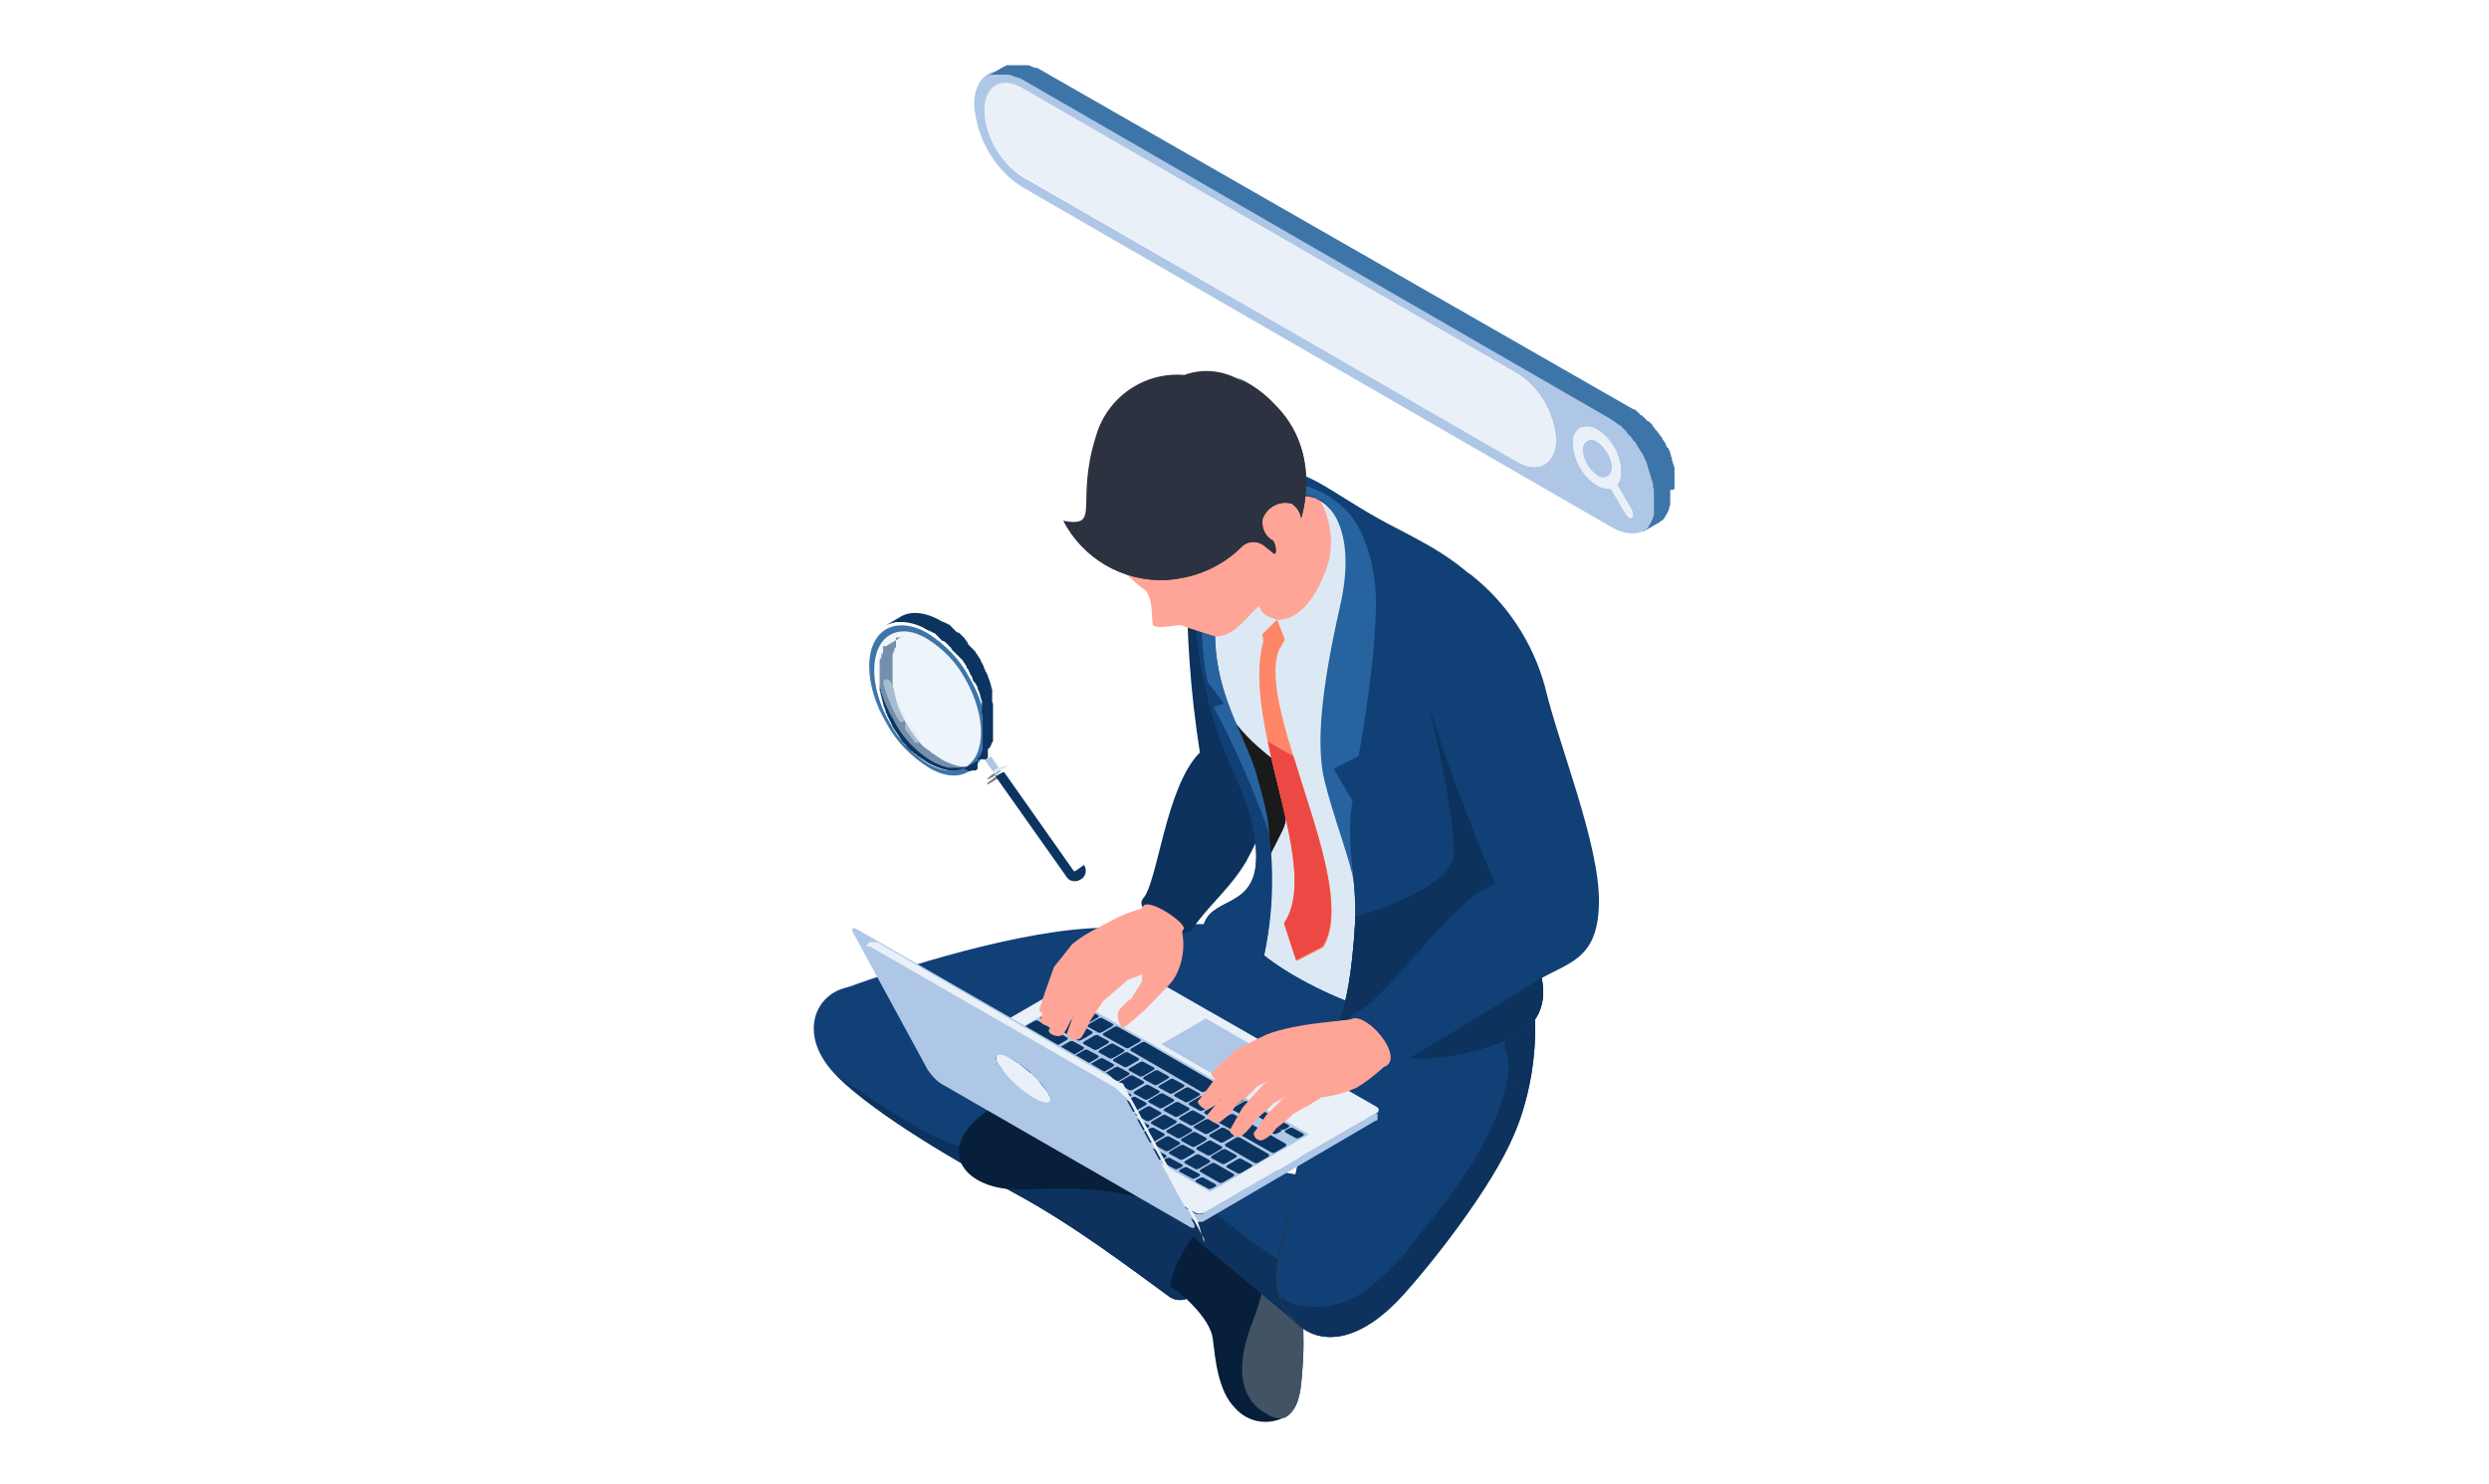 <?xml version="1.0" encoding="utf-8"?>
<!-- Generator: Adobe Illustrator 28.2.0, SVG Export Plug-In . SVG Version: 6.00 Build 0)  -->
<svg version="1.1" id="グループ_25276" xmlns="http://www.w3.org/2000/svg" xmlns:xlink="http://www.w3.org/1999/xlink" x="0px"
	 y="0px" viewBox="0 0 290 173" style="enable-background:new 0 0 290 173;" xml:space="preserve">
<style type="text/css">
	.st0{clip-path:url(#SVGID_00000075852853807774812740000013113710142399559589_);}
	.st1{clip-path:url(#SVGID_00000168113569181946794900000016892873974464458667_);}
	.st2{fill:#114077;}
	.st3{fill:#0C325D;}
	.st4{opacity:0.35;}
	.st5{clip-path:url(#SVGID_00000170978578830467957310000015493654117572386471_);}
	.st6{fill:#071F3B;}
	.st7{fill:#425366;}
	.st8{fill:#303030;}
	.st9{fill:#AEC7E6;}
	.st10{fill:#E9F0F7;}
	.st11{fill:#0C3461;}
	.st12{fill:#FFA597;}
	.st13{fill:#1A1A1A;}
	.st14{fill:#DCE9F5;}
	.st15{fill:#FF8666;}
	.st16{fill:#ED4944;}
	.st17{fill:#27639E;}
	.st18{fill:#2C3240;}
	.st19{fill:#3D75A9;}
	.st20{opacity:0.5;}
	.st21{clip-path:url(#SVGID_00000182522146254951470240000012494219142337453246_);}
	.st22{clip-path:url(#SVGID_00000155139769832870735890000008814438227206046613_);}
	.st23{fill:#808080;}
</style>
<g>
	<g>
		<defs>
			<rect id="SVGID_1_" x="94.8" y="7.2" width="100.3" height="158.6"/>
		</defs>
		<clipPath id="SVGID_00000163790901675693994670000001422178147696519864_">
			<use xlink:href="#SVGID_1_"  style="overflow:visible;"/>
		</clipPath>
		<g id="グループ_25275" style="clip-path:url(#SVGID_00000163790901675693994670000001422178147696519864_);">
			<g id="グループ_25274">
				<g>
					<g>
						<defs>
							<rect id="SVGID_00000010297053859852289060000008374138299500218778_" x="94.8" y="7.2" width="100.3" height="158.6"/>
						</defs>
						<clipPath id="SVGID_00000150067158557970150210000005228737303121149878_">
							<use xlink:href="#SVGID_00000010297053859852289060000008374138299500218778_"  style="overflow:visible;"/>
						</clipPath>
						<g id="グループ_25273" style="clip-path:url(#SVGID_00000150067158557970150210000005228737303121149878_);">
							<path id="パス_18538" class="st2" d="M146,106.8c0,0-3.1,8.6-3.8,11.5c-1.5,6.1,20.7,16.7,23.3,18.2s9.6-0.1,11.6-6
								c1.7-5,2.2-10.3,1.4-15.5c-0.4-2-20.8-11.9-27-11.9C149.4,103,147.3,103.3,146,106.8"/>
							<path id="パス_18539" class="st3" d="M177.1,130.4c-1.1,3.1-3.8,5.5-7.1,6.3c2.2-3.7,5.4-9.7,5.4-14
								c-0.1-3.8-0.6-7.5-1.5-11.2c2.7,1.5,4.5,2.7,4.6,3.3C179.3,120.1,178.8,125.5,177.1,130.4"/>
							<path id="パス_18540" class="st2" d="M97.9,115.4c4.1-1.6,18.9-6.6,29-7.2s16.1-0.7,18.5-0.1c11.4,2.5,23.2,16.6,13.1,22.3
								c-0.6,0.4-4.4,0.7-11.7,0.6c-12.3-0.2-35.4-0.3-41.6-2.2C99.1,126.9,93.3,117.2,97.9,115.4"/>
							<g id="グループ_25266" transform="translate(4.015 111.566)" class="st4">
								<g id="グループ_25265">
									<g>
										<g>
											<defs>
												<rect id="SVGID_00000159430395451838653300000017115069864428065409_" x="94.8" y="7.2" width="63.5" height="12.2"/>
											</defs>
											<clipPath id="SVGID_00000051357497709319040960000004292290807829705909_">
												<use xlink:href="#SVGID_00000159430395451838653300000017115069864428065409_"  style="overflow:visible;"/>
											</clipPath>
											<g id="グループ_25264" style="clip-path:url(#SVGID_00000051357497709319040960000004292290807829705909_);">
												<path id="パス_18541" d="M154.6,18.8c-0.6,0.4-4.4,0.7-11.7,0.6c-12.3-0.2-35.4-0.3-41.6-2.2
													c-2.6-0.9-4.8-2.6-6.4-4.8c5.5-3,13.2-6.1,15.9-5c5.6,2.3,9.7,5.3,12.6,5.9c2.9,0.6,18.5-0.1,20.9-1.3s6.2-3.3,6.2-3.3
													l6.3-0.5C159.2,12.1,159.2,16.2,154.6,18.8"/>
											</g>
										</g>
									</g>
								</g>
							</g>
							<path id="パス_18542" class="st2" d="M136.2,151.1c-4.4-3.2-11.2-8.4-18.1-12.1c-6.8-3.7-15.7-8.9-20.3-13.3
								c-0.2-0.2-0.4-0.4-0.6-0.6c-3.9-4.2-2.5-8.4,0.5-9.7c3.8-1.6,10.9,0.5,12.8,1.2c5.7,2.3,12.3,8.6,15.5,11.2
								c1.1,0.9,3.4,2.7,6,4.7c4.7,3.6,10.3,7.8,11.2,8.3C145.9,142.7,139.9,153.8,136.2,151.1"/>
							<path id="パス_18543" class="st3" d="M136.2,151.1c-4.4-3.2-11.2-8.4-18.1-12.1c-6.8-3.7-15.7-8.9-20.3-13.3
								c-0.2-0.2-0.4-0.4-0.6-0.6c0.2,0.2,0.4,0.3,0.6,0.5l4.4,2.9c3.3,2.2,6.7,4.4,10.5,5.3c6.3,1.5,12.8-0.8,19.3-1.2
								c4.7,3.6,10.3,7.8,11.2,8.3C145.9,142.7,139.9,153.8,136.2,151.1"/>
							<path id="パス_18544" class="st6" d="M142.5,141.7c1,0.5,1.5,0.1,2.5-0.6c1.2-1.1,2.7-1.7,4.3-1.7c2.4-0.1,3.4,1.9,4,3.6
								c0.4,1.8,0.3,3.6-0.4,5.3c-0.6,1.2-0.9,2.5-1,3.8c-0.2,1.6,0.1,3.5-0.1,6.6c-0.2,3.1-0.3,5.3-2,6.4c-2,1.1-4.4,0.7-5.9-1
								c-2-2-2.3-5.7-2.6-8.1s-3.8-5.4-4.8-6C135.6,149.4,140.1,140.6,142.5,141.7"/>
							<path id="パス_18545" class="st7" d="M152.9,148.4c-0.6,1.2-0.9,2.5-1,3.8c-0.2,1.6,0.1,3.5-0.1,6.6
								c-0.2,3.1-0.3,5.3-2,6.4l0,0l0,0c-0.7,0.2-1.4,0.1-2-0.3c-4.4-2.2-3.2-7.5-1.8-11c0.9-2.3,1.5-4.8,1.6-7.3
								c0.2-2.8,1.6-7.2,3.5-6.8c1.1,0.8,1.9,1.9,2.2,3.2C153.7,144.8,153.6,146.7,152.9,148.4"/>
							<path id="パス_18546" class="st6" d="M144,132.1c0.2-1.4-0.3-2.8-1.4-3.7c-1-0.9-2.4-1.2-4.5-0.8c-3.6,0.6-6.5,2.4-7.7,2.4
								c-2.8-0.1-10.7-4-15.7-0.3s-3.3,7.9,2.1,8.8c3,0.5,10.5-0.9,17.3,1.5c1.2,0.5,2.3,1.2,3.3,2c3.4,2.7,9.8-5.2,6.4-6.6
								L144,132.1z"/>
							<path id="パス_18547" class="st2" d="M160.2,153.4c-1.9,1.2-6.9,2.6-8.9,1c0,0-14.4-12.1-16.7-13.9c-1-0.8-0.7-2.6,0.5-4.2
								c1.5-2.2,4.4-4,7.3-2.5c2.4,1.4,5,2.3,7.6,2.9c0.4,0.1,0.7,0.1,1.1,0.2c2.1,0.5,7.9,0.6,11.4,6.2S162.1,152.2,160.2,153.4"/>
							<path id="パス_18548" class="st3" d="M160.2,153.4c-1.9,1.2-6.9,2.6-8.9,1c0,0-14.4-12.1-16.7-13.9c-1-0.8-0.7-2.6,0.5-4.2
								c3.1,2.4,12.9,10.3,13.9,10.5c0.9,0.1,10.1-9.3,13.5-3.7C165.9,148.7,162.1,152.2,160.2,153.4"/>
							<path id="パス_18549" class="st8" d="M154.3,121.1c0,0-3.9,17.8-4.5,21.6s-2.7,7.1,0.7,11s8.4,2.1,12.8-2.8
								c4.5-4.9,11.4-14,13.3-19.7c2-5.7-2.3-12-8.9-14.2S155.5,115.5,154.3,121.1"/>
							<path id="パス_18550" class="st2" d="M176.8,131.2c-2,5.7-8.9,14.8-13.3,19.7s-9.4,6.7-12.9,2.8c-0.5-0.5-0.8-1.1-1.2-1.7
								c0,0,0-0.1-0.1-0.1c0-0.1-0.1-0.1-0.1-0.2v-0.1c0-0.1-0.1-0.1-0.1-0.2v-0.1v-0.1c-1.1-2.9,0.4-5.6,0.8-8.5
								c0.5-3.8,4.5-21.6,4.5-21.6c1.2-5.6,6.9-6.3,13.5-4.1c3.1,1,5.8,3,7.6,5.7C177.2,125.2,177.7,128.4,176.8,131.2"/>
							<path id="パス_18551" class="st3" d="M176.8,131.2c-2,5.7-8.9,14.8-13.3,19.7s-9.4,6.7-12.8,2.8c-0.5-0.5-0.8-1.1-1.2-1.7
								c0,0,0-0.1-0.1-0.1c0-0.1-0.1-0.1-0.1-0.2v-0.1c0-0.1-0.1-0.1-0.1-0.2v-0.1v-0.1c0.6,0.4,1.2,0.7,1.9,0.9
								c2.8,0.6,5.7,0,8-1.7s4.2-3.7,5.9-6c4.6-5.7,9.4-11.8,10.7-19c0.1-0.9,0.1-1.8-0.1-2.7C177.2,125.2,177.7,128.4,176.8,131.2"
								/>
							<path id="パス_18552" class="st9" d="M109.1,123.8c0,0.2,0.1,0.3,0.3,0.4l29.8,17.2c0,0,0.1,0,0.1,0.1l0,0h0.1l0,0h0.1l0,0
								h0.1l0,0h0.1l0,0h0.1h0.1h0.1c0.1,0,0.1,0,0.2-0.1l20-11.6c0,0,0,0,0.1,0c0,0,0,0,0.1,0c0,0,0,0,0.1-0.1l0,0v-0.1l0,0v-0.1
								v0.8l0,0c0,0,0,0,0,0.1l0,0l0,0l0,0c0,0,0,0,0,0.1l0,0l0,0l0,0c0,0,0,0-0.1,0.1l0,0c0,0,0,0-0.1,0l0,0l0,0l-20,11.7
								c-0.1,0-0.1,0.1-0.2,0.1l0,0l0,0H140l0,0h-0.1l0,0l0,0h-0.1h-0.1h-0.1l0,0l0,0l0,0h-0.1l0,0l0,0l0,0h-0.1l0,0l0,0
								c0,0-0.1,0-0.1-0.1l-29.8-17.2c-0.1-0.1-0.2-0.2-0.3-0.4L109.1,123.8z"/>
							<path id="パス_18553" class="st10" d="M160.4,129c0.2,0.1,0.3,0.3,0.2,0.5c0,0.1-0.1,0.2-0.2,0.2l-20,11.6
								c-0.4,0.2-0.9,0.2-1.2,0l-29.9-17.1c-0.2-0.1-0.3-0.3-0.2-0.5c0-0.1,0.1-0.2,0.2-0.2l20-11.6c0.4-0.2,0.9-0.2,1.2,0
								L160.4,129z"/>
							<path id="パス_18554" class="st9" d="M124.9,116.3l-11.5,6.7l27.6,15.9l11.5-6.7L124.9,116.3z"/>
							<path id="パス_18555" class="st11" d="M126.1,117.5c0.1-0.1,0.2-0.2,0-0.3l-1.1-0.6c-0.1-0.1-0.3-0.1-0.5,0l-1.2,0.7
								c-0.1,0.1-0.2,0.2,0,0.3l1.1,0.6c0.1,0.1,0.3,0.1,0.5,0L126.1,117.5z"/>
							<path id="パス_18556" class="st11" d="M127.9,118.6c0.1-0.1,0.2-0.2,0-0.3l-1.1-0.6c-0.1-0.1-0.3-0.1-0.5,0l-1.2,0.7
								c-0.1,0.1-0.2,0.2,0,0.3l1.1,0.6c0.1,0.1,0.3,0.1,0.5,0L127.9,118.6z"/>
							<path id="パス_18557" class="st11" d="M129.6,119.6c0.1-0.1,0.2-0.2,0-0.3l-1.1-0.6c-0.1-0.1-0.3-0.1-0.5,0l-1.2,0.7
								c-0.1,0.1-0.2,0.2,0,0.3l1.1,0.6c0.1,0.1,0.3,0.1,0.5,0L129.6,119.6z"/>
							<path id="パス_18558" class="st11" d="M146.5,129.3c0.1-0.1,0.2-0.2,0-0.3l-1.1-0.6c-0.1-0.1-0.3-0.1-0.5,0l-1.2,0.7
								c-0.1,0.1-0.2,0.2,0,0.3l1.1,0.6c0.1,0.1,0.3,0.1,0.5,0L146.5,129.3z"/>
							<path id="パス_18559" class="st11" d="M132.8,121.4c0.1-0.1,0.2-0.2,0-0.3l-2.5-1.4c-0.1-0.1-0.3-0.1-0.5,0l-1.2,0.7
								c-0.1,0.1-0.2,0.2,0,0.3l2.5,1.4c0.1,0.1,0.3,0.1,0.5,0L132.8,121.4z"/>
							<path id="パス_18560" class="st11" d="M144.8,128.3c0.1-0.1,0.2-0.2,0-0.3l-2.5-1.4c-0.1-0.1-0.3-0.1-0.5,0l-1.2,0.7
								c-0.1,0.1-0.2,0.2,0,0.3l2.5,1.4c0.1,0.1,0.3,0.1,0.5,0L144.8,128.3z"/>
							<path id="パス_18561" class="st11" d="M141.6,126.5c0.1-0.1,0.2-0.2,0-0.3l-8.1-4.7c-0.1-0.1-0.3-0.1-0.5,0l-1.2,0.7
								c-0.1,0.1-0.2,0.2,0,0.3l8.1,4.7c0.1,0.1,0.3,0.1,0.5,0L141.6,126.5z"/>
							<path id="パス_18562" class="st11" d="M148.3,130.4c0.1-0.1,0.2-0.2,0-0.3l-1.1-0.6c-0.1-0.1-0.3-0.1-0.5,0l-0.4,0.2
								c-0.1,0.1-0.2,0.2,0,0.3l1.1,0.6c0.1,0.1,0.3,0.1,0.5,0L148.3,130.4z"/>
							<path id="パス_18563" class="st11" d="M150.1,131.4c0.1-0.1,0.2-0.2,0-0.3l-1.1-0.6c-0.1-0.1-0.3-0.1-0.5,0l-0.4,0.2
								c-0.1,0.1-0.2,0.2,0,0.3l1.1,0.6c0.1,0.1,0.3,0.1,0.5,0L150.1,131.4z"/>
							<path id="パス_18564" class="st11" d="M149.2,131.9c0.1-0.1,0.2-0.2,0-0.3l-1.1-0.6c-0.1-0.1-0.3-0.1-0.5,0l-0.4,0.2
								c-0.1,0.1-0.2,0.2,0,0.3l1.1,0.6c0.1,0.1,0.3,0.1,0.5,0L149.2,131.9z"/>
							<path id="パス_18565" class="st11" d="M151.8,132.4c0.1-0.1,0.2-0.2,0-0.3l-1.1-0.6c-0.1-0.1-0.3-0.1-0.5,0l-0.4,0.2
								c-0.1,0.1-0.2,0.2,0,0.3l1.1,0.6c0.1,0.1,0.3,0.1,0.5,0L151.8,132.4z"/>
							<path id="パス_18566" class="st11" d="M116.1,123.5c0.1-0.1,0.2-0.2,0-0.3l-1.3-0.7c-0.1-0.1-0.3-0.1-0.5,0l-0.4,0.2
								c-0.1,0.1-0.2,0.2,0,0.3l1.3,0.7c0.1,0.1,0.3,0.1,0.5,0L116.1,123.5z"/>
							<path id="パス_18567" class="st11" d="M118.1,124.7c0.1-0.1,0.2-0.2,0-0.3l-1.3-0.7c-0.1-0.1-0.3-0.1-0.5,0l-0.4,0.2
								c-0.1,0.1-0.2,0.2,0,0.3l1.3,0.7c0.1,0.1,0.3,0.1,0.5,0L118.1,124.7z"/>
							<path id="パス_18568" class="st11" d="M120.1,125.8c0.1-0.1,0.2-0.2,0-0.3l-1.3-0.7c-0.1-0.1-0.3-0.1-0.5,0l-0.4,0.2
								c-0.1,0.1-0.2,0.2,0,0.3l1.3,0.7c0.1,0.1,0.3,0.1,0.5,0L120.1,125.8z"/>
							<path id="パス_18569" class="st11" d="M122,126.9c0.1-0.1,0.2-0.2,0-0.3l-1.3-0.7c-0.1-0.1-0.3-0.1-0.5,0l-0.2,0.3
								c-0.1,0.1-0.2,0.2,0,0.3l1.3,0.7c0.1,0.1,0.3,0.1,0.5,0L122,126.9z"/>
							<path id="パス_18570" class="st11" d="M124,128.1c0.1-0.1,0.2-0.2,0-0.3l-1.3-0.7c-0.1-0.1-0.3-0.1-0.5,0l-0.4,0.2
								c-0.1,0.1-0.2,0.2,0,0.3l1.3,0.7c0.1,0.1,0.3,0.1,0.5,0L124,128.1z"/>
							<path id="パス_18571" class="st11" d="M126,129.2c0.1-0.1,0.2-0.2,0-0.3l-1.3-0.7c-0.1-0.1-0.3-0.1-0.5,0l-0.4,0.2
								c-0.1,0.1-0.2,0.2,0,0.3l1.3,0.7c0.1,0.1,0.3,0.1,0.5,0L126,129.2z"/>
							<path id="パス_18572" class="st11" d="M127.9,130.3c0.1-0.1,0.2-0.2,0-0.3l-1.3-0.7c-0.1-0.1-0.3-0.1-0.5,0l-0.4,0.2
								c-0.1,0.1-0.2,0.2,0,0.3l1.3,0.7c0.1,0.1,0.3,0.1,0.5,0L127.9,130.3z"/>
							<path id="パス_18573" class="st11" d="M129.9,131.5c0.1-0.1,0.2-0.2,0-0.3l-1.3-0.7c-0.1-0.1-0.3-0.1-0.5,0l-0.4,0.2
								c-0.1,0.1-0.2,0.2,0,0.3l1.3,0.7c0.1,0.1,0.3,0.1,0.5,0L129.9,131.5z"/>
							<path id="パス_18574" class="st11" d="M131.8,132.6c0.1-0.1,0.2-0.2,0-0.3l-1.3-0.7c-0.1-0.1-0.3-0.1-0.5,0l-0.4,0.2
								c-0.1,0.1-0.2,0.2,0,0.3l1.3,0.7c0.1,0.1,0.3,0.1,0.5,0L131.8,132.6z"/>
							<path id="パス_18575" class="st11" d="M133.8,133.7c0.1-0.1,0.2-0.2,0-0.3l-1.3-0.7c-0.1-0.1-0.3-0.1-0.5,0l-0.4,0.2
								c-0.1,0.1-0.2,0.2,0,0.3l1.3,0.7c0.1,0.1,0.3,0.1,0.5,0L133.8,133.7z"/>
							<path id="パス_18576" class="st11" d="M135.8,134.9c0.1-0.1,0.2-0.2,0-0.3l-1.3-0.7c-0.1-0.1-0.3-0.1-0.5,0l-0.4,0.2
								c-0.1,0.1-0.2,0.2,0,0.3l1.3,0.7c0.1,0.1,0.3,0.1,0.5,0L135.8,134.9z"/>
							<path id="パス_18577" class="st11" d="M137.7,136c0.1-0.1,0.2-0.2,0-0.3l-1.3-0.7c-0.1-0.1-0.3-0.1-0.5,0l-0.4,0.2
								c-0.1,0.1-0.2,0.2,0,0.3l1.3,0.7c0.1,0.1,0.3,0.1,0.5,0L137.7,136z"/>
							<path id="パス_18578" class="st11" d="M139.7,137.1c0.1-0.1,0.2-0.2,0-0.3l-1.3-0.7c-0.1-0.1-0.3-0.1-0.5,0l-0.4,0.2
								c-0.1,0.1-0.2,0.2,0,0.3l1.3,0.7c0.1,0.1,0.3,0.1,0.5,0L139.7,137.1z"/>
							<path id="パス_18579" class="st11" d="M141.6,138.3c0.1-0.1,0.2-0.2,0-0.3l-1.3-0.7c-0.1-0.1-0.3-0.1-0.5,0l-0.4,0.2
								c-0.1,0.1-0.2,0.2,0,0.3l1.3,0.7c0.1,0.1,0.3,0.1,0.5,0L141.6,138.3z"/>
							<path id="パス_18580" class="st11" d="M118,122.2c0.1-0.1,0.2-0.2,0-0.3l-1.1-0.6c-0.1-0.1-0.3-0.1-0.5,0l-1.2,0.7
								c-0.1,0.1-0.2,0.2,0,0.3l1.1,0.6c0.1,0.1,0.3,0.1,0.5,0L118,122.2z"/>
							<path id="パス_18581" class="st11" d="M119.7,123.3c0.1-0.1,0.2-0.2,0-0.3l-1.1-0.6c-0.1-0.1-0.3-0.1-0.5,0l-1.2,0.7
								c-0.1,0.1-0.2,0.2,0,0.3l1.1,0.6c0.1,0.1,0.3,0.1,0.5,0L119.7,123.3z"/>
							<path id="パス_18582" class="st11" d="M121.5,124.3c0.1-0.1,0.2-0.2,0-0.3l-1.1-0.6c-0.1-0.1-0.3-0.1-0.5,0l-1.2,0.7
								c-0.1,0.1-0.2,0.2,0,0.3l1.1,0.6c0.1,0.1,0.3,0.1,0.5,0L121.5,124.3z"/>
							<path id="パス_18583" class="st11" d="M123.3,125.3c0.1-0.1,0.2-0.2,0-0.3l-1.1-0.6c-0.1-0.1-0.3-0.1-0.5,0l-1.2,0.7
								c-0.1,0.1-0.2,0.2,0,0.3l1.1,0.6c0.1,0.1,0.3,0.1,0.5,0L123.3,125.3z"/>
							<path id="パス_18584" class="st11" d="M125,126.3c0.1-0.1,0.2-0.2,0-0.3l-1.1-0.6c-0.1-0.1-0.3-0.1-0.5,0l-1.2,0.7
								c-0.1,0.1-0.2,0.2,0,0.3l1.1,0.6c0.1,0.1,0.3,0.1,0.5,0L125,126.3z"/>
							<path id="パス_18585" class="st11" d="M126.8,127.3c0.1-0.1,0.2-0.2,0-0.3l-1.1-0.6c-0.1-0.1-0.3-0.1-0.5,0l-1.2,0.7
								c-0.1,0.1-0.2,0.2,0,0.3l1.1,0.6c0.1,0.1,0.3,0.1,0.5,0L126.8,127.3z"/>
							<path id="パス_18586" class="st11" d="M128.5,128.3c0.1-0.1,0.2-0.2,0-0.3l-1.1-0.6c-0.1-0.1-0.3-0.1-0.5,0l-1.2,0.7
								c-0.1,0.1-0.2,0.2,0,0.3l1.1,0.6c0.1,0.1,0.3,0.1,0.5,0L128.5,128.3z"/>
							<path id="パス_18587" class="st11" d="M130.3,129.4c0.1-0.1,0.2-0.2,0-0.3l-1.1-0.6c-0.1-0.1-0.3-0.1-0.5,0l-1.2,0.7
								c-0.1,0.1-0.2,0.2,0,0.3l1.1,0.6c0.1,0.1,0.3,0.1,0.5,0L130.3,129.4z"/>
							<path id="パス_18588" class="st11" d="M132.1,130.4c0.1-0.1,0.2-0.2,0-0.3l-1.1-0.6c-0.1-0.1-0.3-0.1-0.5,0l-1.2,0.7
								c-0.1,0.1-0.2,0.2,0,0.3l1.1,0.6c0.1,0.1,0.3,0.1,0.5,0L132.1,130.4z"/>
							<path id="パス_18589" class="st11" d="M133.8,131.4c0.1-0.1,0.2-0.2,0-0.3l-1.1-0.6c-0.1-0.1-0.3-0.1-0.5,0l-1.2,0.7
								c-0.1,0.1-0.2,0.2,0,0.3l1.1,0.6c0.1,0.1,0.3,0.1,0.5,0L133.8,131.4z"/>
							<path id="パス_18590" class="st11" d="M135.6,132.4c0.1-0.1,0.2-0.2,0-0.3l-1.1-0.6c-0.1-0.1-0.3-0.1-0.5,0l-1.2,0.7
								c-0.1,0.1-0.2,0.2,0,0.3l1.1,0.6c0.1,0.1,0.3,0.1,0.5,0L135.6,132.4z"/>
							<path id="パス_18591" class="st11" d="M137.4,133.4c0.1-0.1,0.2-0.2,0-0.3l-1.1-0.6c-0.1-0.1-0.3-0.1-0.5,0l-1.2,0.7
								c-0.1,0.1-0.2,0.2,0,0.3l1.1,0.6c0.1,0.1,0.3,0.1,0.5,0L137.4,133.4z"/>
							<path id="パス_18592" class="st11" d="M139.1,134.4c0.1-0.1,0.2-0.2,0-0.3l-1.1-0.6c-0.1-0.1-0.3-0.1-0.5,0l-1.2,0.7
								c-0.1,0.1-0.2,0.2,0,0.3l1.1,0.6c0.1,0.1,0.3,0.1,0.5,0L139.1,134.4z"/>
							<path id="パス_18593" class="st11" d="M140.9,135.5c0.1-0.1,0.2-0.2,0-0.3l-1.1-0.6c-0.1-0.1-0.3-0.1-0.5,0l-1.2,0.7
								c-0.1,0.1-0.2,0.2,0,0.3l1.1,0.6c0.1,0.1,0.3,0.1,0.5,0L140.9,135.5z"/>
							<path id="パス_18594" class="st11" d="M143.7,137.1c0.1-0.1,0.2-0.2,0-0.3l-2.1-1.2c-0.1-0.1-0.3-0.1-0.5,0l-1.2,0.7
								c-0.1,0.1-0.2,0.2,0,0.3l2.1,1.2c0.1,0.1,0.3,0.1,0.5,0L143.7,137.1z"/>
							<path id="パス_18595" class="st11" d="M143,135.8c-0.1,0.1-0.2,0.2,0,0.3l1.1,0.6c0.1,0.1,0.3,0.1,0.5,0l1.2-0.7
								c0.1-0.1,0.2-0.2,0-0.3l-1.1-0.6c-0.1-0.1-0.3-0.1-0.5,0L143,135.8z"/>
							<path id="パス_18596" class="st11" d="M141.2,134.7c-0.1,0.1-0.2,0.2,0,0.3l1.1,0.6c0.1,0.1,0.3,0.1,0.5,0l1.2-0.7
								c0.1-0.1,0.2-0.2,0-0.3l-1.1-0.6c-0.1-0.1-0.3-0.1-0.5,0L141.2,134.7z"/>
							<path id="パス_18597" class="st11" d="M139.5,133.7c-0.1,0.1-0.2,0.2,0,0.3l1.1,0.6c0.1,0.1,0.3,0.1,0.5,0l1.2-0.7
								c0.1-0.1,0.2-0.2,0-0.3l-1.1-0.6c-0.1-0.1-0.3-0.1-0.5,0L139.5,133.7z"/>
							<path id="パス_18598" class="st11" d="M137.7,132.7c-0.1,0.1-0.2,0.2,0,0.3l1.1,0.6c0.1,0.1,0.3,0.1,0.5,0l1.2-0.7
								c0.1-0.1,0.2-0.2,0-0.3l-1.1-0.6c-0.1-0.1-0.3-0.1-0.5,0L137.7,132.7z"/>
							<path id="パス_18599" class="st11" d="M136,131.7c-0.1,0.1-0.2,0.2,0,0.3l1.1,0.6c0.1,0.1,0.3,0.1,0.5,0l1.2-0.7
								c0.1-0.1,0.2-0.2,0-0.3l-1.1-0.6c-0.1-0.1-0.3-0.1-0.5,0L136,131.7z"/>
							<path id="パス_18600" class="st11" d="M134.2,130.7c-0.1,0.1-0.2,0.2,0,0.3l1.1,0.6c0.1,0.1,0.3,0.1,0.5,0l1.2-0.7
								c0.1-0.1,0.2-0.2,0-0.3l-1.1-0.6c-0.1-0.1-0.3-0.1-0.5,0L134.2,130.7z"/>
							<path id="パス_18601" class="st11" d="M132.4,129.7c-0.1,0.1-0.2,0.2,0,0.3l1.1,0.6c0.1,0.1,0.3,0.1,0.5,0l1.2-0.7
								c0.1-0.1,0.2-0.2,0-0.3l-1.1-0.6c-0.1-0.1-0.3-0.1-0.5,0L132.4,129.7z"/>
							<path id="パス_18602" class="st11" d="M130.7,128.6c-0.1,0.1-0.2,0.2,0,0.3l1.1,0.6c0.1,0.1,0.3,0.1,0.5,0l1.2-0.7
								c0.1-0.1,0.2-0.2,0-0.3l-1.1-0.6c-0.1-0.1-0.3-0.1-0.5,0L130.7,128.6z"/>
							<path id="パス_18603" class="st11" d="M128.9,127.6c-0.1,0.1-0.2,0.2,0,0.3l1.1,0.6c0.1,0.1,0.3,0.1,0.5,0l1.2-0.7
								c0.1-0.1,0.2-0.2,0-0.3l-1.1-0.6c-0.1-0.1-0.3-0.1-0.5,0L128.9,127.6z"/>
							<path id="パス_18604" class="st11" d="M127.1,126.6c-0.1,0.1-0.2,0.2,0,0.3l1.1,0.6c0.1,0.1,0.3,0.1,0.5,0l1.2-0.7
								c0.1-0.1,0.2-0.2,0-0.3l-1.1-0.6c-0.1-0.1-0.3-0.1-0.5,0L127.1,126.6z"/>
							<path id="パス_18605" class="st11" d="M125.4,125.6c-0.1,0.1-0.2,0.2,0,0.3l1.1,0.6c0.1,0.1,0.3,0.1,0.5,0l1.2-0.7
								c0.1-0.1,0.2-0.2,0-0.3l-1.1-0.6c-0.1-0.1-0.3-0.1-0.5,0L125.4,125.6z"/>
							<path id="パス_18606" class="st11" d="M123.6,124.6c-0.1,0.1-0.2,0.2,0,0.3l1.1,0.6c0.1,0.1,0.3,0.1,0.5,0l1.2-0.7
								c0.1-0.1,0.2-0.2,0-0.3l-1.1-0.6c-0.1-0.1-0.3-0.1-0.5,0L123.6,124.6z"/>
							<path id="パス_18607" class="st11" d="M121.9,123.6c-0.1,0.1-0.2,0.2,0,0.3l1.1,0.6c0.1,0.1,0.3,0.1,0.5,0l1.2-0.7
								c0.1-0.1,0.2-0.2,0-0.3l-1.1-0.6c-0.1-0.1-0.3-0.1-0.5,0L121.9,123.6z"/>
							<path id="パス_18608" class="st11" d="M120.1,122.5c-0.1,0.1-0.2,0.2,0,0.3l1.1,0.6c0.1,0.1,0.3,0.1,0.5,0l1.2-0.7
								c0.1-0.1,0.2-0.2,0-0.3l-1.1-0.6c-0.1-0.1-0.3-0.1-0.5,0L120.1,122.5z"/>
							<path id="パス_18609" class="st11" d="M117.3,120.9c-0.1,0.1-0.2,0.2,0,0.3l2.1,1.2c0.1,0.1,0.3,0.1,0.5,0l1.2-0.7
								c0.1-0.1,0.2-0.2,0-0.3l-2.1-1.2c-0.1-0.1-0.3-0.1-0.5,0L117.3,120.9z"/>
							<path id="パス_18610" class="st11" d="M141,132.2c-0.1,0.1-0.2,0.2,0,0.3l1.1,0.6c0.1,0.1,0.3,0.1,0.5,0l1.2-0.7
								c0.1-0.1,0.2-0.2,0-0.3l-1.1-0.6c-0.1-0.1-0.3-0.1-0.5,0L141,132.2z"/>
							<path id="パス_18611" class="st11" d="M139.2,131.2c-0.1,0.1-0.2,0.2,0,0.3l1.1,0.6c0.1,0.1,0.3,0.1,0.5,0l1.2-0.7
								c0.1-0.1,0.2-0.2,0-0.3l-1.1-0.6c-0.1-0.1-0.3-0.1-0.5,0L139.2,131.2z"/>
							<path id="パス_18612" class="st11" d="M137.5,130.2c-0.1,0.1-0.2,0.2,0,0.3l1.1,0.6c0.1,0.1,0.3,0.1,0.5,0l1.2-0.7
								c0.1-0.1,0.2-0.2,0-0.3l-1.1-0.6c-0.1-0.1-0.3-0.1-0.5,0L137.5,130.2z"/>
							<path id="パス_18613" class="st11" d="M135.7,129.2c-0.1,0.1-0.2,0.2,0,0.3l1.1,0.6c0.1,0.1,0.3,0.1,0.5,0l1.2-0.7
								c0.1-0.1,0.2-0.2,0-0.3l-1.1-0.6c-0.1-0.1-0.3-0.1-0.5,0L135.7,129.2z"/>
							<path id="パス_18614" class="st11" d="M133.9,128.2c-0.1,0.1-0.2,0.2,0,0.3l1.1,0.6c0.1,0.1,0.3,0.1,0.5,0l1.2-0.7
								c0.1-0.1,0.2-0.2,0-0.3l-1.1-0.6c-0.1-0.1-0.3-0.1-0.5,0L133.9,128.2z"/>
							<path id="パス_18615" class="st11" d="M132.2,127.2c-0.1,0.1-0.2,0.2,0,0.3l1.1,0.6c0.1,0.1,0.3,0.1,0.5,0l1.2-0.7
								c0.1-0.1,0.2-0.2,0-0.3l-1.1-0.6c-0.1-0.1-0.3-0.1-0.5,0L132.2,127.2z"/>
							<path id="パス_18616" class="st11" d="M130.4,126.1c-0.1,0.1-0.2,0.2,0,0.3l1.1,0.6c0.1,0.1,0.3,0.1,0.5,0l1.2-0.7
								c0.1-0.1,0.2-0.2,0-0.3l-1.1-0.6c-0.1-0.1-0.3-0.1-0.5,0L130.4,126.1z"/>
							<path id="パス_18617" class="st11" d="M128.7,125.1c-0.1,0.1-0.2,0.2,0,0.3l1.1,0.6c0.1,0.1,0.3,0.1,0.5,0l1.2-0.7
								c0.1-0.1,0.2-0.2,0-0.3l-1.1-0.6c-0.1-0.1-0.3-0.1-0.5,0L128.7,125.1z"/>
							<path id="パス_18618" class="st11" d="M126.9,124.1c-0.1,0.1-0.2,0.2,0,0.3l1.1,0.6c0.1,0.1,0.3,0.1,0.5,0l1.2-0.7
								c0.1-0.1,0.2-0.2,0-0.3l-1.1-0.6c-0.1-0.1-0.3-0.1-0.5,0L126.9,124.1z"/>
							<path id="パス_18619" class="st11" d="M125.1,123.1c-0.1,0.1-0.2,0.2,0,0.3l1.1,0.6c0.1,0.1,0.3,0.1,0.5,0l1.2-0.7
								c0.1-0.1,0.2-0.2,0-0.3l-1.1-0.6c-0.1-0.1-0.3-0.1-0.5,0L125.1,123.1z"/>
							<path id="パス_18620" class="st11" d="M123.4,122.1c-0.1,0.1-0.2,0.2,0,0.3l1.1,0.6c0.1,0.1,0.3,0.1,0.5,0l1.2-0.7
								c0.1-0.1,0.2-0.2,0-0.3l-1.1-0.6c-0.1-0.1-0.3-0.1-0.5,0L123.4,122.1z"/>
							<path id="パス_18621" class="st11" d="M124.3,121.2c0.1-0.1,0.2-0.2,0-0.3L121,119c-0.1-0.1-0.3-0.1-0.5,0l-1.2,0.7
								c-0.1,0.1-0.2,0.2,0,0.3l3.3,1.9c0.1,0.1,0.3,0.1,0.5,0L124.3,121.2z"/>
							<path id="パス_18622" class="st11" d="M144,132.6c0.1-0.1,0.3-0.1,0.5,0l3.3,1.9c0.1,0.1,0.1,0.2,0,0.3l-1.2,0.7
								c-0.1,0.1-0.3,0.1-0.5,0l-3.3-1.9c-0.1-0.1-0.1-0.2,0-0.3L144,132.6z"/>
							<path id="パス_18623" class="st11" d="M142.1,130.6c-0.1,0.1-0.2,0.2,0,0.3l1.1,0.6c0.1,0.1,0.3,0.1,0.5,0l1.2-0.7
								c0.1-0.1,0.2-0.2,0-0.3l-1.1-0.6c-0.1-0.1-0.3-0.1-0.5,0L142.1,130.6z"/>
							<path id="パス_18624" class="st11" d="M140.4,129.5c-0.1,0.1-0.2,0.2,0,0.3l1.1,0.6c0.1,0.1,0.3,0.1,0.5,0l1.2-0.7
								c0.1-0.1,0.2-0.2,0-0.3l-1.1-0.6c-0.1-0.1-0.3-0.1-0.5,0L140.4,129.5z"/>
							<path id="パス_18625" class="st11" d="M138.6,128.5c-0.1,0.1-0.2,0.2,0,0.3l1.1,0.6c0.1,0.1,0.3,0.1,0.5,0l1.2-0.7
								c0.1-0.1,0.2-0.2,0-0.3l-1.1-0.6c-0.1-0.1-0.3-0.1-0.5,0L138.6,128.5z"/>
							<path id="パス_18626" class="st11" d="M136.9,127.5c-0.1,0.1-0.2,0.2,0,0.3l1.1,0.6c0.1,0.1,0.3,0.1,0.5,0l1.2-0.7
								c0.1-0.1,0.2-0.2,0-0.3l-1.1-0.6c-0.1-0.1-0.3-0.1-0.5,0L136.9,127.5z"/>
							<path id="パス_18627" class="st11" d="M135.1,126.5c-0.1,0.1-0.2,0.2,0,0.3l1.1,0.6c0.1,0.1,0.3,0.1,0.5,0l1.2-0.7
								c0.1-0.1,0.2-0.2,0-0.3l-1.1-0.6c-0.1-0.1-0.3-0.1-0.5,0L135.1,126.5z"/>
							<path id="パス_18628" class="st11" d="M133.3,125.5c-0.1,0.1-0.2,0.2,0,0.3l1.1,0.6c0.1,0.1,0.3,0.1,0.5,0l1.2-0.7
								c0.1-0.1,0.2-0.2,0-0.3l-1.1-0.6c-0.1-0.1-0.3-0.1-0.5,0L133.3,125.5z"/>
							<path id="パス_18629" class="st11" d="M131.6,124.5c-0.1,0.1-0.2,0.2,0,0.3l1.1,0.6c0.1,0.1,0.3,0.1,0.5,0l1.2-0.7
								c0.1-0.1,0.2-0.2,0-0.3l-1.1-0.6c-0.1-0.1-0.3-0.1-0.5,0L131.6,124.5z"/>
							<path id="パス_18630" class="st11" d="M129.8,123.4c-0.1,0.1-0.2,0.2,0,0.3l1.1,0.6c0.1,0.1,0.3,0.1,0.5,0l1.2-0.7
								c0.1-0.1,0.2-0.2,0-0.3l-1.1-0.6c-0.1-0.1-0.3-0.1-0.5,0L129.8,123.4z"/>
							<path id="パス_18631" class="st11" d="M128.1,122.4c-0.1,0.1-0.2,0.2,0,0.3l1.1,0.6c0.1,0.1,0.3,0.1,0.5,0l1.2-0.7
								c0.1-0.1,0.2-0.2,0-0.3l-1.1-0.6c-0.1-0.1-0.3-0.1-0.5,0L128.1,122.4z"/>
							<path id="パス_18632" class="st11" d="M126.3,121.4c-0.1,0.1-0.2,0.2,0,0.3l1.1,0.6c0.1,0.1,0.3,0.1,0.5,0l1.2-0.7
								c0.1-0.1,0.2-0.2,0-0.3l-1.1-0.6c-0.1-0.1-0.3-0.1-0.5,0L126.3,121.4z"/>
							<path id="パス_18633" class="st11" d="M127.2,120.5c0.1-0.1,0.2-0.2,0-0.3l-4.2-2.4c-0.1-0.1-0.3-0.1-0.5,0l-1.2,0.7
								c-0.1,0.1-0.2,0.2,0,0.3l4.2,2.4c0.1,0.1,0.3,0.1,0.5,0L127.2,120.5z"/>
							<path id="パス_18634" class="st11" d="M145.1,130.9c0.1-0.1,0.3-0.1,0.5,0l4.2,2.4c0.1,0.1,0.1,0.2,0,0.3l-1.2,0.7
								c-0.1,0.1-0.3,0.1-0.5,0l-4.2-2.4c-0.1-0.1-0.1-0.2,0-0.3L145.1,130.9z"/>
							<path id="パス_18635" class="st9" d="M148.3,123.2l-7.8-4.5l-5.2,3l7.8,4.5L148.3,123.2z"/>
							<path id="パス_18636" class="st3" d="M138.9,108.3c2-2.9,4.4-4.7,6.3-7.9c1.8-3.3,3.2-6.8,4.2-10.4c0.8-3.5,6-32.3,2.9-34
								c-9.2-5.3-14.2,4.9-14,10.5c-0.1,7.1,0.4,14.2,1.5,21.2c-4,4-4.9,15.1-6.6,17C131.8,106.2,137.8,109.9,138.9,108.3"/>
							<path id="パス_18637" class="st12" d="M133.2,105.6l-0.2,0.3c-1.1,0.3-2.2,0.7-3.3,1.3c-1.3,0.7-3.9,1.9-4.9,3
								c-0.3,0.3,0.1,0.7,0.2,1c1.6,1.3,3.4,2.4,5.3,3.3c1.6-0.4,3.1-1,4.5-1.9s2.9-4,2.9-4l0.2-0.3
								C138.4,107.7,133.9,104.6,133.2,105.6"/>
							<path id="パス_18638" class="st12" d="M124.8,110.2l-2,2.5l-1.1,3.1c0,0-0.5,1.6-0.6,1.9s1.1,0.8,1.4,0.3s0.6-1.1,0.7-1.7
								l1.1-2.4c0,0,1.7-1.7,2.1-2.1S125.7,109.1,124.8,110.2"/>
							<path id="パス_18639" class="st12" d="M126.1,110.5l-2.8,3.1l-1.4,3.3c0,0-0.6,1.7-0.7,2c-0.1,0.4,1.1,1,1.6,0.4
								c0.4-0.6,0.7-1.2,0.9-1.8l1.4-2.5c0,0,2.4-2.1,2.8-2.6C128.2,112,127.1,109.3,126.1,110.5"/>
							<path id="パス_18640" class="st12" d="M127.7,111.4l-3.1,3.2l-1.6,3.3c0,0-0.7,1.8-0.8,2.2s1.2,1,1.7,0.4
								c0.4-0.6,0.7-1.2,1-1.9l1.6-2.5c0,0,2.7-2.3,3.2-2.7C130.1,113,128.6,110.5,127.7,111.4"/>
							<path id="パス_18641" class="st12" d="M129.5,112.4l-2.9,3l-1.5,2.9c0,0-0.7,1.8-0.8,2.2s1.2,1,1.7,0.4
								c0.4-0.6,0.7-1.2,1-1.9l1.5-2.3c0,0,2.5-2.1,3-2.6C131.9,113.7,130.3,111.5,129.5,112.4"/>
							<path id="パス_18642" class="st12" d="M137.7,108.5c0.3,1.3,0.2,2.7-0.2,4c-0.3,0.9-0.7,1.7-1.4,2.4l-2.6,2.7
								c0,0-2.1,1.9-2.5,2.1c-0.4,0.3-1.1-1.2-0.6-2c0.4-0.5,0.9-1,1.4-1.3l1.3-2.1c0,0-0.1,0.1,0-1s0.7-3.3,1.9-4.1
								C135.8,108.8,136.8,108.5,137.7,108.5"/>
							<path id="パス_18643" class="st13" d="M145.1,109.5c0.2,0.3-1-8.7,9.9-8c0,0-6.5-19.6-14-22.8c2.9,6.1,4.9,12.6,6,19.2
								C147.7,102.7,142.6,106.2,145.1,109.5"/>
							<path id="パス_18644" class="st14" d="M166,119c-9.4-0.9-21.5-8.2-21.1-10.9c0.8-4.9,4.3-10.4,4.8-11.9
								c0.2-0.7,0.2-1.3,0.2-2c0-1.9-0.4-4.4-0.9-5.1c-0.8-1-6.5-4.2-7.6-10.6c-0.9-4.8-1.2-13,2-18.3s6.7-5.3,8.7-4.2l13.5,7.8
								c2.9,1.5,5.6,3.5,7.9,5.8c1.5,1.7,2.5,3.7,3.1,5.8v0.1c1.7,7.5-0.8,19-1.2,25.7s1.7,8.6,2.1,14.3
								C177.7,117.9,171,119.5,166,119"/>
							<path id="パス_18645" class="st14" d="M166,119c-9.4-0.9-21.5-8.2-21.1-10.9c0.8-4.9,4.3-10.4,4.8-11.9
								c0.2-0.7,0.2-1.3,0.2-2c5.4,4.6,16.4,8.1,18.9,5.2c2.8-3.2-2-15.9-2-15.9c-3-10.1,2.8-13,6.6-13.9c1.5,1.7,2.5,3.7,3.1,5.8
								v0.1c1.7,7.5-0.8,19-1.2,25.7s1.7,8.6,2.1,14.3C177.7,117.9,171,119.5,166,119"/>
							<path id="パス_18646" class="st12" d="M144.4,66.4c0,0,1.4,0.8,2,3.4c0.2,1.2,1.1,2.2,2.3,2.4c2.4,0.8,7.9,0.2,9-4.4
								c0.9-3.6,1.5-5.9-2.1-8.2c-3.4-2.1-4.3-4.6-5.9-6.9S140.7,58.6,144.4,66.4"/>
							<path id="パス_18647" class="st15" d="M149,75.8l1.9-3.4c-0.7,0-1.4,0-2.1-0.2c-0.7-0.1-1.3-0.5-1.7-1
								c-0.1,1.2-0.1,2.4,0.2,3.6c-2.8,9.6,6.9,26.2,2.4,32.9l1.4,4.3l3.1-1.6C158.6,103.1,146.3,82.8,149,75.8"/>
							<path id="パス_18648" class="st15" d="M154.1,110.3l-3.1,1.6l-1.4-4.3c3-4.4-0.2-13-1.9-21.2c-0.9-4.3-1.4-8.4-0.5-11.7
								c-0.2-1.2-0.3-2.4-0.2-3.6c0.4,0.5,1,0.9,1.7,1c0.7,0.2,1.4,0.3,2.1,0.2l-1.9,3.3c-1,2.7,0.1,7.3,1.7,12.4
								C153.2,96.4,156.9,105.8,154.1,110.3"/>
							<path id="パス_18649" class="st14" d="M148.8,72.2l-2.6,2.6c0,0-2.2-3.6-0.6-7.1c0.4,0.6,0.6,1.3,0.8,2.1
								c0,0.1,0,0.1,0,0.2c0.2,0.8,0.7,1.5,1.5,1.9l0,0C148.2,72,148.5,72.1,148.8,72.2"/>
							<path id="パス_18650" class="st14" d="M148.8,72.2l1.7,4.4c0,0,7.3-1.7,8.5-8.5c1.1-6.8-2.5-9.4-5.7-10.6
								c1.8,2.6,2.3,6,1.2,8.9C152.1,72.9,148.8,72.2,148.8,72.2"/>
							<path id="パス_18651" class="st16" d="M154.1,110.3l-3.1,1.6l-1.4-4.3c3-4.4-0.2-13-1.9-21.2c1,0.6,2,1.2,3,1.7
								C153.2,96.4,156.9,105.8,154.1,110.3"/>
							<path id="パス_18652" class="st2" d="M146.3,98.6c0.7,7.4-4.8,5.7-6,9c-1.2,3.2,5.3,9.2,5.3,9.2s4.2-9,1.8-22.2
								c-0.2-1.3-0.6-2.6-1-3.8l0,0l0,0c0,0,0,0,0-0.1c-0.1-0.3-0.2-0.7-0.3-1l0,0c-2-5.9-6.5-11.5-3.8-22.5
								c2.3-9.6,8.9-10.3,11.4-9c2.9,1.6,3.5,6,3.8,7.9c0,0.1,0.1,0.3,0.1,0.4c0.8,6.5-3,11.7-3,18.7c0,3.6,1,7.2,1.9,10.9
								c1,3.6,1.5,7.4,1.4,11.2c-0.7,12.5-3,13.3-3,13.3s8.6,5.9,21.2,0.3c5.3-2.4,3.7-7.6,2.5-9.8c-1.9-3.5-3.2-7.6-1.6-15.2
								c1.1-4.9,3-18.9-1.4-24.4c-4.5-5.6-8.2-7.5-13-10c-5.7-2.9-9.2-6-11.9-6.4c-1.7-0.2-5.7-0.2-9.5,4.5c-2.4,3-2.8,8.4-1.2,17.7
								C142,89.6,145.6,91.2,146.3,98.6"/>
							<path id="パス_18653" class="st2" d="M176.1,121c-12.6,5.5-21.2-0.3-21.2-0.3s2.3-0.8,3-13.3c0.1-3.8-0.4-7.5-1.4-11.2
								c-0.9-3.7-1.9-7.3-1.9-10.9c0-7,3.9-12.2,3-18.7c0-0.2,0-0.3-0.1-0.4c-0.3-1.8-0.9-6.3-3.8-7.9c-0.1,0-0.1-0.1-0.2-0.1
								c0,0-0.1,0-0.1-0.1c-0.6-0.2-1.2-0.3-1.8-0.3l0,0l0,0c-0.1,0-0.2,0-0.3,0s-0.2,0-0.4,0l0,0c-0.1,0-0.2,0-0.3,0
								c-0.2,0-0.4,0.1-0.6,0.1l0,0c-0.1,0-0.2,0-0.3,0.1l0,0c-0.1,0-0.2,0.1-0.3,0.1s-0.1,0-0.2,0.1c-0.1,0-0.1,0-0.2,0.1
								s-0.1,0-0.2,0.1c-0.1,0-0.1,0-0.2,0.1c-0.1,0-0.1,0.1-0.2,0.1c-0.1,0.1-0.2,0.1-0.4,0.2c-0.1,0-0.1,0.1-0.2,0.1
								c-0.1,0-0.2,0.1-0.2,0.1s-0.2,0.1-0.2,0.2l-0.2,0.1c-0.1,0.1-0.2,0.2-0.3,0.2l0,0c-0.1,0.1-0.2,0.2-0.3,0.2
								c-0.1,0.1-0.2,0.1-0.2,0.2c-0.1,0.1-0.1,0.1-0.2,0.2l0,0c-0.1,0.1-0.1,0.1-0.2,0.2s-0.1,0.1-0.2,0.2
								c-0.1,0.1-0.1,0.1-0.2,0.2l0,0c-0.1,0.1-0.1,0.2-0.2,0.2c-0.1,0.2-0.3,0.3-0.4,0.5l0,0c-0.1,0.1-0.1,0.2-0.2,0.2
								s-0.1,0.2-0.2,0.3c-0.1,0.2-0.2,0.4-0.3,0.6c-0.1,0.1-0.1,0.2-0.2,0.3c-0.1,0.1-0.1,0.2-0.2,0.3c-0.1,0.1-0.1,0.2-0.2,0.3
								s-0.1,0.2-0.1,0.3c-0.5,1.1-0.9,2.3-1.2,3.5c-2.7,11,1.8,16.6,3.8,22.5l0,0c0.1,0.3,0.2,0.7,0.3,1v0.1l0,0l0,0
								c0.4,1.3,0.7,2.5,1,3.8c0.2,0.9,0.3,1.8,0.4,2.7c1.4,11.7-2.3,19.5-2.3,19.5s-6.5-6-5.3-9.2c1.2-3.3,6.7-1.5,6-9
								s-4.3-9-6.4-21.1c-1.6-9.3-1.2-14.8,1.2-17.7c3.9-4.7,7.8-4.7,9.5-4.5c2.8,0.4,6.2,3.4,11.9,6.4c4.8,2.5,8.5,4.4,13,10
								c4.4,5.5,2.5,19.5,1.4,24.4c-1.6,7.6-0.3,11.7,1.6,15.2C179.8,113.4,181.4,118.6,176.1,121"/>
							<path id="パス_18654" class="st17" d="M156.6,59.3l-2.9-1.1c-0.1,0-0.1-0.1-0.2-0.1c0,0-0.1,0-0.1-0.1
								c-0.6-0.2-1.2-0.4-1.8-0.3l0,0l0,0c-0.1,0-0.2,0-0.3,0s-0.2,0-0.4,0l0,0c-0.1,0-0.2,0-0.3,0c-0.2,0-0.4,0.1-0.6,0.1l0,0
								c-0.1,0-0.2,0-0.3,0.1l0,0c-0.1,0-0.2,0.1-0.3,0.1s-0.1,0-0.2,0.1l-0.2,0.1l-0.2,0.1c-0.1,0-0.1,0-0.2,0.1s-0.1,0.1-0.2,0.1
								c-0.1,0.1-0.2,0.1-0.4,0.2c-0.1,0-0.1,0.1-0.2,0.1c-0.1,0-0.2,0.1-0.2,0.1c-0.1,0-0.2,0.1-0.2,0.2l-0.2,0.1
								c-0.1,0.1-0.2,0.2-0.3,0.2l0,0c-0.1,0.1-0.2,0.2-0.3,0.2c-0.1,0.1-0.2,0.1-0.2,0.2s-0.1,0.1-0.2,0.2l0,0
								c-0.1,0.1-0.1,0.1-0.2,0.2s-0.1,0.1-0.2,0.2c-0.1,0.1-0.1,0.1-0.2,0.2l0,0c-0.1,0.1-0.1,0.2-0.2,0.2
								c-0.1,0.2-0.3,0.3-0.4,0.5l0,0c-0.1,0.1-0.1,0.2-0.2,0.2s-0.1,0.2-0.2,0.3c-0.1,0.2-0.2,0.4-0.3,0.6
								c-0.1,0.1-0.1,0.2-0.2,0.3c-0.1,0.1-0.1,0.2-0.2,0.3s-0.1,0.2-0.2,0.3s-0.1,0.2-0.1,0.3c-0.5,1.1-0.9,2.3-1.2,3.5
								c-2.7,11,1.8,16.6,3.8,22.5l0,0c0.1,0.3,0.2,0.7,0.3,1v0.1l0,0l0,0c0.4,1.3,0.7,2.5,1,3.8c0.2,0.9,0.3,1.8,0.4,2.7
								c-1.8-5.1-4-10.1-6.5-14.8l1.2-0.4l-1.9-2.5c0,0-1.9-8.3,0.6-14.7c2.6-6.6,6.6-8.6,9.9-8.4C153.2,56.8,155.2,57.8,156.6,59.3
								"/>
							<path id="パス_18655" class="st17" d="M156.1,70.8c-2.1,9.3-2.8,15.9-1.8,20.1s3.1,9.5,3.5,12.2c0,0-1-6.1-0.2-9.7
								l-2.2-3.8l2.9-1.5c0,0,2.2-11.8,2-18.7c-0.3-6.5-3.3-11.6-6.5-11.3C153.7,58.2,158.5,60.5,156.1,70.8"/>
							<path id="パス_18656" class="st3" d="M176.1,121c-12.6,5.5-21.2-0.3-21.2-0.3s2.3-0.8,3-13.3c0-0.2,0-0.4,0-0.6
								c4.3-1,10.8-4.1,11.4-6.6c0.7-3-2.6-17.2-2.6-17.2s6.6-2.9,11.5-3c0.3,5.4-0.1,10.8-1.2,16.1c-1.6,7.6-0.3,11.7,1.6,15.2
								C179.8,113.4,181.4,118.6,176.1,121"/>
							<path id="パス_18657" class="st12" d="M148.1,68.8c-1.1,1.5-2.4,2.9-3.8,4.2c-0.7,0.7-1.6,1.1-2.6,1.2c0,0-3.6-1.1-4-1.3
								s-2.6,0.5-3.3,0c-0.1-1.3-0.1-2.9-0.8-4c0,0-8.6-5.5-6-15.4c1.1-4.2,4.4-7.6,8.6-8.8c2.4-0.8,5-0.8,7.4,0
								c2.1,0.7,3.9,1.9,5.4,3.5c1.3,1.5,2.2,3.3,2.5,5.2C152.6,58.7,151.3,64.3,148.1,68.8"/>
							<path id="パス_18658" class="st12" d="M150.8,63.3L150.8,63.3c-0.7,1.9-1.6,3.8-2.8,5.4c-1.1,1.5-2.4,2.9-3.8,4.2
								c-0.7,0.7-1.6,1.1-2.6,1.2c0,0-3.6-1.1-4-1.3s-2.6,0.5-3.3,0c0-0.4-0.1-0.9-0.1-1.4c0-0.9-0.2-1.8-0.7-2.6
								c0,0-8.6-5.5-6-15.4c1.1-4.3,4.4-7.6,8.6-8.8c2.4-0.8,5-0.8,7.4,0c2.1,0.7,3.9,1.9,5.4,3.5c1.3,1.5,2.2,3.3,2.5,5.2
								C152.2,56.7,152,60.1,150.8,63.3"/>
							<path id="パス_18659" class="st18" d="M151.6,60.4c-0.1-0.7-0.5-1.3-1.1-1.7c-1.4-0.4-2.9,0.4-3.4,1.8v0.1
								c-0.1,1,0.3,1.9,1.2,2.4c0.4,0.4,0.5,1.8,0.1,1.5l-1.1-0.9c-0.8-0.6-1.9-0.6-2.6,0.1c-2.4,2.4-5.5,3.7-8.9,3.9
								c-5,0.2-9.6-2.5-11.9-6.9l0,0c4.5,0.8,1.3-2,3.8-9.9c1.3-4.5,5.6-7.5,10.3-7.1c1.9-0.7,4-0.6,5.9,0.3l0,0
								c1.7,0.7,3.3,1.8,4.6,3.2C154.2,52.7,151.6,60.4,151.6,60.4"/>
							<path id="パス_18660" class="st18" d="M151.6,60.4c-0.1-0.7-0.5-1.3-1.1-1.7c-1.4-0.4-2.9,0.4-3.4,1.8v0.1
								c-0.1,1,0.3,1.9,1.2,2.4c0.4,0.4,0.5,1.8,0.1,1.5l-1.1-0.9c-0.8-0.6-1.9-0.6-2.6,0.1c-2.4,2.4-5.5,3.7-8.9,3.9
								c-5,0.2-9.6-2.5-11.9-6.9c4.7,2.4,10.3,2.4,15,0c8.2-3.9,5.8-5.7,9.3-6.6c3.5-0.9-0.8-8.6-4.3-10.2c1.7,0.7,3.3,1.8,4.6,3.2
								C154.2,52.7,151.6,60.4,151.6,60.4"/>
							<path id="パス_18661" class="st2" d="M157.5,118.3c4.5-2,11.4-13.4,16.7-15.3c0,0-7.2-16.8-8.3-23.8s3-14.1,5.5-12.2
								c4.2,3.3,7.2,7.9,8.6,13c1.6,6.8,6.4,18.4,6.3,25.2s-3.6,6.9-7.4,9.2s-12.7,7.9-16.6,10C160.3,125.6,155.7,119.2,157.5,118.3
								"/>
							<path id="パス_18662" class="st12" d="M157.3,118.9c0,0-6.3,0.3-9.8,1.7c0,0-3.1,1.5-3.4,1.7s-3,2.8-3,2.8s0.1,1,1.8,0.8
								c1-0.1,1.9-0.7,2.5-1.5l3-1c0,0,2.4,2.2,6.7,0.2C159.6,121.7,158.2,118.7,157.3,118.9"/>
							<path id="パス_18663" class="st12" d="M157.4,118.8L157.4,118.8c-2.3,0.3-4.6,0.7-6.8,1.3c-1.1,0.3-2.2,0.7-3.2,1.2
								c-0.3,0.4-0.5,1-0.4,1.5c2.1,1.9,4.4,3.6,6.7,5.1c1.5-0.1,2.9-0.5,4.3-1.1c1.2-0.7,2.3-1.6,3.3-2.5h0.1
								C163.7,123.1,159.1,117.8,157.4,118.8"/>
							<path id="パス_18664" class="st12" d="M147.3,121.3c-0.5,0.3-3.2,1.9-3.3,2s-2.4,2.4-2.5,2.5c-0.1,0.2-1.7,2.3-1.9,2.5
								s0.4,0.9,1,1c0.6,0,2.2-1.8,2.4-2.2c0.9-0.6,1.7-1.3,2.4-2.1c1.1-0.4,2.2-0.8,3.2-1.3C149.7,123,148.5,120.6,147.3,121.3"/>
							<path id="パス_18665" class="st12" d="M148.6,122.6c-0.5,0.3-3.2,1.8-3.3,1.9s-2.3,2.4-2.4,2.6s-2,2.6-2.2,2.8
								c-0.1,0.2,0.4,0.9,1,1c0.6,0.1,2.2-1.8,2.4-2.2c0.9-0.6,1.7-1.3,2.4-2.1c0,0,3-1.4,3.5-1.7
								C151.1,124.2,149.8,121.9,148.6,122.6"/>
							<path id="パス_18666" class="st12" d="M150.4,124.3c-0.5,0.3-3.1,2-3.3,2.2s-2.3,2.5-2.4,2.7s-1.3,2.3-1.4,2.5
								c-0.1,0.2,0.4,0.8,1,0.8s1.8-1.6,2-2c0.7-0.6,1.4-1.2,2.1-1.9c0,0,2.9-1.7,3.4-2.1C152.9,125.9,151.5,123.6,150.4,124.3"/>
							<path id="パス_18667" class="st12" d="M152.7,125.6c-0.5,0.3-2.8,2-3,2.2c-0.1,0.1-2.1,2.1-2.2,2.2c-0.1,0.2-1.2,1.8-1.4,2
								c-0.1,0.2,0.1,0.8,0.7,0.9c0.6,0.1,1.7-1,1.9-1.4c0,0,1.6-1.2,2-1.7c0,0,2.6-1.4,3.1-1.8C155,127.2,153.6,125,152.7,125.6"/>
							<path id="パス_18668" class="st9" d="M128.5,124.8c0.8,0.4,1.4,1.1,1.9,1.8l8.7,16c0.3,0.6-0.1,0.7-0.8,0.2L110,126.5
								c-0.8-0.4-1.4-1.1-1.9-1.8l-8.7-16c-0.3-0.6,0-0.7,0.8-0.2L128.5,124.8z M120.4,127.9c1.6,0.9,2.4,0.7,1.7-0.5
								c-1-1.6-2.4-2.9-4.1-3.9c-1.6-0.9-2.4-0.7-1.7,0.5C117.4,125.6,118.8,126.9,120.4,127.9"/>
							<path id="パス_18669" class="st10" d="M118,123.5c1.6,1,3,2.3,4.1,3.9c0.7,1.2-0.1,1.5-1.7,0.5c-1.6-1-3-2.3-4.1-3.9
								C115.7,122.8,116.4,122.5,118,123.5"/>
							<path id="パス_18670" class="st10" d="M139.6,142.5L139.6,142.5L139.6,142.5L139.6,142.5v-0.1l0,0l0,0l0,0l0,0l0,0l0,0l0,0
								l0,0l0,0l0,0l0,0l-8.7-16l0,0l0,0l0,0l0,0l0,0l0,0l0,0l0,0l0,0l0,0v-0.1l0,0l0,0l0,0l0,0l0,0l0,0l0,0l0,0l0,0l0,0l0,0l0,0
								l0,0l0,0l0,0l0,0l0,0l0,0l0,0l0,0l0,0l0,0l0,0l0,0l0,0l0,0l0,0l0,0h-0.1l0,0l0,0l0,0l0,0l0,0l0,0l0,0l0,0l0,0l0,0l0,0l0,0
								l0,0l0,0l-0.1-0.1l0,0l0,0l0,0l0,0l0,0l0,0l0,0l0,0l0,0l0,0l0,0l0,0l0,0l0,0l0,0l0,0l0,0l0,0l0,0l0,0l0,0l0,0l0,0l0,0l0,0
								l0,0l0,0l0,0l0,0l0,0l0,0l0,0l0,0l0,0l0,0l0,0l0,0l0,0l0,0l0,0l0,0l0,0h-0.1h-0.1l0,0l-28.3-16.4l0,0h-0.1H102l0,0l0,0l0,0
								h-0.1h-0.1l0,0l0,0h-0.1l0,0l0,0l0,0h-0.1l0,0l0,0l0,0h-0.1l0,0l0,0l0,0c0,0,0,0-0.1,0l0,0c0,0,0,0-0.1,0l-0.4,0.5
								c0,0,0,0,0.1,0l0,0c0,0,0,0,0.1,0l0,0l0,0h0.1l0,0h0.1l0,0h0.1l0,0c0,0,0.1,0,0.1,0.1l0,0c0.1,0,0.1,0.1,0.2,0.1l28.3,16.3
								l0.1,0.1l0,0l0.1,0.1l0,0l0.1,0.1l0,0l0.1,0.1l0,0l0.1,0.1l0,0l0.1,0.1l0,0l0.1,0.1l0,0l0.1,0.1l0,0l0.1,0.1l0,0l0.1,0.1
								l0.1,0.1l0,0l0.1,0.1l0,0l0.1,0.1l0,0l0.1,0.1l0,0c0,0,0,0.1,0.1,0.1l0,0c0,0,0,0.1,0.1,0.1l8.7,16v0.1l0,0c0,0,0,0,0,0.1
								l0,0c0,0,0,0,0,0.1l0,0l0,0l0,0l0,0l0,0l0,0l0,0c0,0,0,0,0,0.1L139.6,142.5C139.5,142.6,139.5,142.5,139.6,142.5L139.6,142.5
								L139.6,142.5C139.5,142.5,139.5,142.5,139.6,142.5L139.6,142.5"/>
							<path id="パス_18671" class="st9" d="M186.1,51.5c0.5,0.3,0.9,0.8,1.2,1.3c0.7,1.2,0.7,2.4,0,2.8c-0.4,0.2-0.9,0.1-1.2-0.1
								c-0.5-0.3-0.9-0.8-1.2-1.3s-0.5-1.1-0.5-1.7c0-0.4,0.1-0.9,0.5-1.1C185.3,51.2,185.8,51.2,186.1,51.5"/>
							<path id="パス_18672" class="st9" d="M187.7,48.6c3.3,2.1,5.3,5.7,5.6,9.6c0,3.5-2.5,5-5.6,3.2l-68.6-39.6
								c-3.3-2.1-5.3-5.7-5.6-9.6c0-3.5,2.5-5,5.6-3.2L187.7,48.6z M176.8,53.8c2.5,1.4,4.4,0.3,4.5-2.5c-0.2-3.1-1.8-6-4.4-7.7
								l-57.7-33.2c-2.5-1.4-4.4-0.3-4.5,2.5c0.2,3.1,1.8,6,4.4,7.7L176.8,53.8z M190.1,60.3c0.2-0.1,0.2-0.5,0-0.9l-1.7-2.9
								c0.7-0.8,0.6-2.6-0.3-4.3c-0.5-0.9-1.2-1.6-2-2.1c-0.6-0.4-1.3-0.5-2-0.2c-0.6,0.4-0.9,1.1-0.8,1.8c0.1,2,1.1,3.8,2.8,4.8
								c0.5,0.3,1,0.4,1.6,0.4l1.7,2.9c0.1,0.2,0.2,0.3,0.4,0.4C189.8,60.4,190,60.4,190.1,60.3"/>
							<path id="パス_18673" class="st10" d="M176.8,43.6c2.6,1.7,4.3,4.5,4.4,7.7c0,2.8-2,4-4.5,2.5l-57.6-33.3
								c-2.6-1.7-4.3-4.5-4.4-7.7c0-2.8,2-4,4.5-2.5L176.8,43.6z"/>
							<path id="パス_18674" class="st10" d="M190.1,59.4l-1.7-2.9c0.7-0.8,0.6-2.6-0.3-4.3c-0.5-0.9-1.2-1.6-2-2.1
								c-0.6-0.4-1.3-0.5-2-0.2c-0.6,0.4-0.9,1.1-0.8,1.8c0,1,0.3,1.9,0.8,2.8c0.5,0.9,1.2,1.6,2,2.1c0.5,0.3,1,0.4,1.6,0.4l1.7,2.9
								c0.1,0.2,0.2,0.3,0.4,0.4c0.1,0.1,0.3,0.1,0.4,0C190.3,60.2,190.3,59.8,190.1,59.4 M186.1,55.4c-1-0.7-1.6-1.8-1.7-3
								c0-0.4,0.1-0.9,0.5-1.1c0.4-0.2,0.9-0.1,1.2,0.1c0.5,0.3,0.9,0.8,1.2,1.3c0.7,1.2,0.7,2.4,0,2.8
								C186.9,55.7,186.5,55.7,186.1,55.4"/>
							<path id="パス_18675" class="st19" d="M195.1,56.9L195.1,56.9C195.1,56.8,195.1,56.8,195.1,56.9v-0.2v-0.1v-0.1
								c0,0,0,0,0-0.1s0-0.1,0-0.2v-0.1l0,0c0-0.1,0-0.2,0-0.3l0,0l0,0c0-0.1,0-0.2,0-0.2l0,0v-0.1v-0.1v-0.1v-0.1v-0.1V55v-0.1
								v-0.1c0-0.1,0-0.1,0-0.2v-0.1l0,0c0-0.1-0.1-0.2-0.1-0.3l0,0l0,0c0-0.1-0.1-0.2-0.1-0.3l0,0v-0.1c0,0,0-0.1-0.1-0.1v-0.1
								v-0.1v-0.1c0-0.1,0-0.1-0.1-0.2v-0.1l0,0c0-0.1-0.1-0.2-0.1-0.3l0,0c0,0,0,0,0-0.1s-0.1-0.1-0.1-0.2l0,0
								c0-0.1-0.1-0.1-0.1-0.2c0-0.1,0-0.1-0.1-0.1l0,0c-0.1-0.1-0.2-0.3-0.2-0.4l0,0l0,0c-0.1-0.2-0.2-0.4-0.4-0.6l0,0
								c0,0,0,0,0-0.1c-0.2-0.3-0.4-0.5-0.6-0.8l0,0c-0.1-0.1-0.1-0.2-0.2-0.2l0,0l0,0c-0.1-0.1-0.1-0.2-0.2-0.3l0,0l-0.1-0.1
								c0-0.1-0.1-0.1-0.1-0.2l0,0l-0.1-0.1l-0.1-0.1l0,0l-0.1-0.1l-0.1-0.1H192l-0.1-0.1c0,0-0.1,0-0.1-0.1l-0.1-0.1l-0.1-0.1
								c0,0,0,0-0.1-0.1c0,0-0.1,0-0.1-0.1l-0.1-0.1h-0.1c0,0-0.1,0-0.1-0.1l-0.1-0.1l0,0l-0.1-0.1l-0.1-0.1l0,0
								c-0.1-0.1-0.2-0.1-0.2-0.2l0,0l0,0c-0.1,0-0.1-0.1-0.2-0.1h-0.1L121,8l-0.2-0.1c0,0,0,0-0.1,0h-0.1h-0.1l-0.1-0.1h-0.1l0,0
								c-0.1,0-0.1-0.1-0.2-0.1s-0.2-0.1-0.2-0.1l0,0h-0.1h-0.1h-0.1h-0.1h-0.1h-0.1h-0.1h-0.1H119h-0.1l0,0h-0.1h-0.1l0,0h-0.1
								h-0.1l0,0c0,0,0,0-0.1,0s-0.1,0-0.2,0h-0.1l0,0c-0.1,0-0.2,0-0.3,0l0,0l0,0h-0.1c-0.1,0-0.1,0-0.2,0h-0.1h-0.1l0,0
								c0,0-0.1,0-0.1,0.1h-0.1c-0.1,0-0.1,0.1-0.2,0.1L115,8.9c0.1,0,0.1-0.1,0.2-0.1c0,0,0,0,0.1,0c0,0,0.1,0,0.1-0.1h0.1
								c0,0,0,0,0.1,0s0.1,0,0.2,0h0.1l0,0c0.1,0,0.2,0,0.3,0h0.1c0.1,0,0.1,0,0.2,0h0.1h0.1h0.1h0.1h0.1h0.1h0.1h0.1h0.2h0.1
								c0.1,0,0.1,0,0.2,0.1h0.1c0.2,0.1,0.3,0.1,0.5,0.2h0.1l0.2,0.1h0.1c0.1,0,0.2,0.1,0.2,0.1l68.6,39.6c0.1,0.1,0.2,0.1,0.3,0.2
								l0,0c0.1,0.1,0.2,0.1,0.3,0.2l0.1,0.1l0.2,0.1l0.1,0.1c0.1,0,0.1,0.1,0.2,0.1l0.1,0.1l0.1,0.1l0.1,0.1l0.1,0.1l0.1,0.1
								l0.1,0.1l0.1,0.1c0,0,0.1,0.1,0.1,0.2l0.1,0.1c0.1,0.1,0.1,0.1,0.2,0.2l0.1,0.1c0.1,0.1,0.2,0.2,0.2,0.3l0,0
								c0.1,0.1,0.1,0.2,0.2,0.2c0.1,0.1,0.2,0.2,0.2,0.3l0,0c0.1,0.1,0.2,0.3,0.3,0.5l0.1,0.1c0.1,0.2,0.2,0.4,0.4,0.6V53
								c0.1,0.1,0.2,0.3,0.2,0.4l0.1,0.2c0,0.1,0.1,0.1,0.1,0.2c0,0.1,0.1,0.2,0.1,0.2v0.1c0,0.1,0.1,0.2,0.1,0.3v0.1
								c0,0.1,0.1,0.2,0.1,0.2v0.1c0,0.1,0.1,0.2,0.1,0.2v0.1c0,0.1,0.1,0.2,0.1,0.3l0,0c0,0.1,0.1,0.2,0.1,0.3v0.1
								c0,0.1,0,0.1,0.1,0.2v0.1c0,0.1,0,0.1,0.1,0.2v0.1c0,0.1,0,0.1,0,0.2v0.1c0,0.1,0,0.2,0.1,0.3l0,0c0,0.1,0,0.2,0,0.3v0.1
								c0,0.1,0,0.2,0,0.2v0.1c0,0.1,0,0.1,0,0.2V58c0,0.1,0,0.2,0,0.3s0,0.2,0,0.3v0.1c0,0.1,0,0.1,0,0.2V59c0,0.1,0,0.1,0,0.2
								c0,0.1,0,0.1,0,0.1s0,0.1,0,0.2c0,0.1,0,0.1,0,0.1v0.1c0,0,0,0.1,0,0.2s0,0.1,0,0.1c0,0.1,0,0.1-0.1,0.2v0.1
								c0,0.1-0.1,0.2-0.1,0.3s-0.1,0.1-0.1,0.2l0,0c0,0.1-0.1,0.1-0.1,0.2c-0.1,0.1-0.1,0.2-0.2,0.3c0,0,0,0,0,0.1
								c-0.1,0.1-0.1,0.1-0.2,0.2l0,0c-0.1,0.1-0.1,0.1-0.2,0.2h-0.1c-0.1,0.1-0.2,0.1-0.2,0.2l1.9-1.1c0.1-0.1,0.2-0.1,0.2-0.2h0.1
								c0.1-0.1,0.2-0.1,0.2-0.2l0,0c0.1-0.1,0.1-0.1,0.2-0.2v-0.1c0.1-0.1,0.1-0.2,0.2-0.3l0,0c0.1-0.1,0.1-0.2,0.2-0.4l0,0
								c0-0.1,0.1-0.2,0.1-0.3l0,0c0,0,0,0,0-0.1s0-0.1,0.1-0.2l0,0c0,0,0,0,0-0.1c0,0,0-0.1,0-0.2c0,0,0,0,0-0.1c0,0,0,0,0-0.1
								v-0.1c0,0,0,0,0-0.1s0-0.1,0-0.1V58v-0.1v-0.1v-0.1l0,0c0-0.1,0-0.1,0-0.2v-0.1l0,0c0-0.1,0-0.2,0-0.3l0,0
								C195.1,57.1,195.1,57,195.1,56.9"/>
							<path id="パス_18676" class="st11" d="M108.1,88.9c-0.1-0.1-0.2-0.1-0.3-0.2l0,0c-0.1-0.1-0.2-0.1-0.3-0.2l0,0
								c-0.1-0.1-0.2-0.1-0.3-0.2l0,0c-0.1-0.1-0.2-0.1-0.3-0.2l0,0l0,0l-0.2-0.2l0,0c-0.1,0-0.1-0.1-0.2-0.1l0,0
								c-0.1-0.1-0.1-0.1-0.2-0.2l0,0l-0.2-0.1l0,0l0,0l-0.1-0.1l-0.1-0.1l-0.1-0.1l0,0c-0.1-0.1-0.1-0.1-0.2-0.2v-0.1l-0.1-0.1l0,0
								l0,0c-0.1-0.1-0.2-0.2-0.3-0.3l0,0c-0.1-0.1-0.2-0.2-0.2-0.3l0,0l0,0c-0.1-0.1-0.2-0.2-0.2-0.3l0,0c-0.1-0.1-0.1-0.2-0.2-0.3
								l0,0l0,0c-0.1-0.1-0.1-0.2-0.2-0.3l0,0c-0.1-0.1-0.1-0.2-0.2-0.3l0,0l0,0c-0.1-0.1-0.1-0.2-0.2-0.3c0-0.1-0.1-0.1-0.1-0.2
								c0,0,0,0,0-0.1l-0.1-0.1l0,0c0,0,0,0,0-0.1c0,0,0-0.1-0.1-0.1V84l-0.1-0.1v-0.1c0,0,0-0.1-0.1-0.1v-0.1l-0.1-0.1v-0.1l0,0
								c0-0.1-0.1-0.2-0.1-0.2l0,0c0-0.1-0.1-0.1-0.1-0.2c0,0,0,0,0-0.1s0-0.1-0.1-0.2c0,0,0,0,0-0.1s-0.1-0.2-0.1-0.2l0,0l0,0
								c0-0.1-0.1-0.3-0.1-0.4l0,0c0-0.1-0.1-0.3-0.1-0.4l0,0c0-0.1-0.1-0.2-0.1-0.4l0,0c0-0.1-0.1-0.2-0.1-0.4l0,0l0,0
								c0-0.1,0-0.2-0.1-0.3l0,0c0-0.1,0-0.2,0-0.3v-0.1c0-0.1,0-0.2,0-0.3l0,0c0-0.1,0-0.2,0-0.2v-0.1c0-0.1,0-0.2,0-0.2l0,0v-0.2
								c0,0,0,0,0-0.1s0-0.2,0-0.2l0,0c0-0.1,0-0.1,0-0.2l0,0l0,0v-0.1v-0.1v-0.1v-0.1v-0.1l0,0c0-0.1,0-0.1,0-0.2l0,0v-0.1v-0.1
								v-0.1v-0.1v-0.1c0,0,0,0,0-0.1v-0.1l0,0l0,0v-0.1V77c0-0.1,0-0.1,0.1-0.2l0,0c0-0.1,0-0.1,0.1-0.2c0,0,0,0,0-0.1v-0.1l0,0
								l0,0v-0.1l0,0c0,0,0-0.1,0.1-0.1l0,0c0,0,0-0.1,0.1-0.1l0,0V76l0,0l0,0v-0.1v-0.1v-0.1v-0.1v-0.1c0,0,0,0,0-0.1v-0.1l0,0l0,0
								l0,0l0,0l0,0l0,0l0,0l0,0l0,0l0,0l0,0l0,0c0,0,0,0,0.1,0l0,0h0.1l0,0h0.1h0.1l0,0l0.1-0.1l1.7-1c0,0-0.1,0-0.1,0.1h-0.1h-0.1
								h-0.1h-0.1l0,0h-0.1l0,0h-0.1l0,0l0,0l0,0l0,0l0,0v0.1l0,0v0.1c0,0,0,0,0,0.1v0.1v0.1c0,0,0,0,0,0.1V75c0,0,0,0,0,0.1v0.1
								c0,0,0,0,0,0.1v0.1l0,0c0,0,0,0.1-0.1,0.1l0,0c0,0,0,0.1-0.1,0.1l0,0v0.1l0,0v0.1l0,0c0,0.1,0,0.1-0.1,0.2l0,0
								c0,0.1,0,0.1-0.1,0.2v0.1v0.1v0.1v0.1v0.1v0.1c0,0,0,0,0,0.1V77v0.1v0.1l0,0c0,0.1,0,0.1,0,0.2l0,0v0.1v0.1v0.1
								c0,0,0,0,0,0.1v0.1V78c0,0.1,0,0.1,0,0.2l0,0c0,0.1,0,0.2,0,0.2s0,0,0,0.1s0,0.1,0,0.2l0,0c0,0.1,0,0.2,0,0.2s0,0,0,0.1
								s0,0.2,0,0.2l0,0c0,0.1,0,0.2,0,0.3v0.1c0,0.1,0,0.2,0,0.3l0,0c0,0.1,0,0.2,0.1,0.3v0.1c0,0.1,0.1,0.2,0.1,0.4l0,0
								c0,0.1,0.1,0.2,0.1,0.4l0,0c0,0.1,0.1,0.3,0.1,0.4l0,0c0,0.1,0.1,0.3,0.1,0.4l0,0c0,0.1,0.1,0.2,0.1,0.2s0,0,0,0.1
								s0,0.1,0.1,0.2c0,0,0,0,0,0.1s0.1,0.1,0.1,0.2l0,0c0,0.1,0.1,0.2,0.1,0.2V83c0,0,0,0.1,0.1,0.1v0.1l0.1,0.1v0.1l0.1,0.1v0.1
								l0.1,0.1v0.1c0,0.1,0.1,0.1,0.1,0.1V84c0,0.1,0.1,0.1,0.1,0.2c0.1,0.1,0.1,0.2,0.2,0.3l0,0c0.1,0.1,0.1,0.2,0.2,0.3l0,0
								c0.1,0.1,0.1,0.2,0.2,0.3l0,0c0.1,0.1,0.1,0.2,0.2,0.3l0,0c0.1,0.1,0.2,0.2,0.2,0.3l0,0c0.1,0.1,0.2,0.2,0.2,0.3l0,0
								c0.1,0.1,0.2,0.2,0.3,0.3l0,0l0.1,0.1c0,0,0,0,0,0.1c0.1,0.1,0.1,0.1,0.2,0.2l0,0l0.1,0.1c0,0,0,0,0.1,0.1l0.1,0.1l0.1,0.1
								c0.1,0,0.1,0.1,0.2,0.1l0,0c0.1,0.1,0.1,0.1,0.2,0.2l0,0l0.2,0.1l0,0c0.1,0.1,0.1,0.1,0.2,0.2l0,0c0.1,0.1,0.2,0.1,0.3,0.2
								l0,0c0.1,0.1,0.2,0.1,0.3,0.2l0,0c0.1,0.1,0.2,0.1,0.3,0.2l0,0c0.1,0.1,0.2,0.1,0.3,0.2c1.6,0.9,3.2,1.2,4.4,0.4l-1.7,1
								C111.3,90,109.7,89.8,108.1,88.9"/>
							<g id="グループ_25269" transform="translate(7.387 66.178)" class="st20">
								<g id="グループ_25268">
									<g>
										<g>
											<defs>
												<rect id="SVGID_00000090981019374454907070000000840599499566533564_" x="94.8" y="7.2" width="12.6" height="16.1"/>
											</defs>
											<clipPath id="SVGID_00000148651856710036899080000008978118227649920670_">
												<use xlink:href="#SVGID_00000090981019374454907070000000840599499566533564_"  style="overflow:visible;"/>
											</clipPath>
											<g id="グループ_25267" style="clip-path:url(#SVGID_00000148651856710036899080000008978118227649920670_);">
												<path id="パス_18677" class="st14" d="M101.1,22.5c1.6,0.9,3.2,1.2,4.4,0.4c2.5-1.4,2.5-6,0-10.2
													c-1.1-1.9-2.6-3.5-4.4-4.7c-1.6-0.9-3.2-1.2-4.4-0.5c-2.5,1.4-2.5,6,0,10.2C97.7,19.7,99.2,21.3,101.1,22.5"/>
											</g>
										</g>
									</g>
								</g>
							</g>
							<path id="パス_18678" class="st19" d="M112.9,89.9c2.7-1.5,2.7-6.5,0-11c-1.1-2.1-2.8-3.8-4.8-5.1c-1.7-1-3.5-1.2-4.8-0.5
								c-2.7,1.5-2.7,6.5,0,11c1.1,2.1,2.8,3.8,4.8,5.1C109.9,90.5,111.6,90.7,112.9,89.9 M103.7,74c1.2-0.7,2.8-0.5,4.4,0.5
								c1.9,1.2,3.4,2.8,4.4,4.7c2.4,4.2,2.4,8.8,0,10.2c-1.2,0.7-2.8,0.5-4.4-0.4c-1.9-1.2-3.4-2.8-4.4-4.7
								C101.2,80,101.3,75.4,103.7,74"/>
							<g id="グループ_25272" transform="translate(8.054 71.972)" class="st20">
								<g id="グループ_25271">
									<g>
										<g>
											<defs>
												<rect id="SVGID_00000025414557666236430260000008830150479981646468_" x="94.8" y="7.2" width="4.2" height="7.4"/>
											</defs>
											<clipPath id="SVGID_00000043438994497336890710000015107117488762780321_">
												<use xlink:href="#SVGID_00000025414557666236430260000008830150479981646468_"  style="overflow:visible;"/>
											</clipPath>
											<g id="グループ_25270" style="clip-path:url(#SVGID_00000043438994497336890710000015107117488762780321_);">
												<path id="パス_18679" class="st14" d="M96.8,12.1c0.1,0.1,0.2,0.1,0.4,0c0.1-0.1,0.2-0.2,0.2-0.3
													c0-0.2-0.1-0.4-0.1-0.5c-0.6-1.1-1.1-2.2-1.4-3.4c-0.1-0.3-0.2-0.5-0.5-0.7c-0.1,0-0.2,0-0.2,0c-0.3,0-0.4,0.2-0.3,0.6
													c0.4,1.4,0.9,2.7,1.6,3.9C96.6,11.9,96.7,12,96.8,12.1"/>
												<path id="パス_18680" class="st14" d="M98.6,14.6c0.2,0.1,0.4,0.1,0.5-0.1c0-0.1,0.1-0.1,0.1-0.2
													c0-0.3-0.1-0.5-0.3-0.7c-0.2-0.3-0.5-0.6-0.7-0.9c-0.1-0.1-0.2-0.2-0.3-0.3c-0.1-0.1-0.3-0.1-0.4,0
													c-0.2,0.2-0.1,0.6,0.1,0.9c0.3,0.3,0.5,0.7,0.8,1C98.4,14.4,98.5,14.5,98.6,14.6"/>
											</g>
										</g>
									</g>
								</g>
							</g>
							<path id="パス_18681" class="st11" d="M113,89.9L113,89.9C113.1,89.8,113.1,89.8,113,89.9l0.2-0.1h0.1h0.1c0,0,0,0,0.1,0
								s0,0,0.1,0h0.1l0,0l0.1-0.1l0,0l0.1-0.1v-0.1v-0.1v-0.1c0,0,0,0,0-0.1s0,0,0-0.1c0,0,0,0,0-0.1v-0.1v-0.1c0,0,0,0,0-0.1v-0.1
								v-0.1c0,0,0,0,0-0.1l0.1-0.1l0,0c0,0,0-0.1,0.1-0.1l0,0c0,0,0-0.1,0.1-0.1l0,0V88l0,0l0.1-0.1v-0.1c0-0.1,0-0.1,0.1-0.2l0,0
								c0-0.1,0-0.1,0.1-0.2v-0.1v-0.1c0,0,0,0,0-0.1s0-0.1,0-0.1s0,0,0-0.1v-0.1c0,0,0,0,0-0.1s0-0.1,0-0.1v-0.1v-0.1l0,0
								c0-0.1,0-0.1,0-0.2l0,0v-0.1c0,0,0,0,0-0.1v-0.1v-0.1v-0.1c0,0,0,0,0-0.1s0-0.1,0-0.2l0,0c0-0.1,0-0.2,0-0.3V85
								c0-0.1,0-0.2,0-0.2l0,0c0-0.1,0-0.2,0-0.3v-0.1c0-0.1,0-0.2,0-0.2l0,0c0-0.1,0-0.2,0-0.3c0,0,0,0,0-0.1s0-0.2,0-0.3l0,0
								c0-0.1,0-0.2-0.1-0.3v-0.1V83v-0.1v-0.1v-0.1v-0.1v-0.1v-0.1v-0.1v-0.1v-0.1V82v-0.1v-0.1v-0.1c0-0.1,0-0.1-0.1-0.2v-0.1
								c0-0.1-0.1-0.2-0.1-0.3V81c0-0.1,0-0.1-0.1-0.2v-0.1c0-0.1-0.1-0.2-0.1-0.2l0,0c0-0.1-0.1-0.2-0.1-0.3v-0.1
								c0,0,0-0.1-0.1-0.1v-0.1c0,0,0-0.1-0.1-0.1v-0.1l-0.1-0.1c0,0,0-0.1-0.1-0.1s0-0.1-0.1-0.1v-0.1l-0.1-0.2V79l-0.1-0.2
								c-0.1-0.1-0.1-0.2-0.2-0.3v-0.1c-0.1-0.1-0.1-0.2-0.2-0.4l0,0c-0.1-0.1-0.2-0.2-0.2-0.3v-0.1c-0.1-0.1-0.2-0.2-0.2-0.3l0,0
								c-0.1-0.1-0.2-0.2-0.2-0.3l-0.1-0.1l-0.1-0.1l-0.1-0.1l-0.1-0.1l-0.1-0.1l-0.1-0.1l-0.1-0.1l-0.1-0.1l-0.1-0.1l-0.1-0.1
								l-0.1-0.1l-0.2-0.2l0,0l-0.1-0.2l-0.1-0.1l-0.1-0.1l-0.1-0.1c-0.1-0.1-0.1-0.1-0.2-0.2l0,0c-0.1-0.1-0.1-0.1-0.2-0.2l0,0
								c-0.1,0-0.1-0.1-0.2-0.1h-0.1c-0.1-0.1-0.1-0.1-0.2-0.2l-0.1-0.1l-0.1-0.1l-0.1-0.1l-0.1-0.1l-0.1-0.1l-0.1-0.1l-0.1-0.1
								h-0.1l-0.1-0.1h-0.1l-0.1-0.1h-0.1l-0.1-0.1h-0.1c-0.1,0-0.1-0.1-0.2-0.1c-0.8-0.5-1.7-0.8-2.7-0.9c-0.1,0-0.2,0-0.3,0
								c-0.2,0-0.4,0-0.6,0c-0.4,0.1-0.8,0.2-1.2,0.4l1.7-1c1.3-0.8,3.1-0.5,4.8,0.5l0.2,0.1h0.1l0.1,0.1h0.1c0,0,0.1,0,0.1,0.1h0.1
								l0.1,0.1h0.1c0,0,0.1,0,0.1,0.1l0.1,0.1l0.1,0.1l0.1,0.1l0.1,0.1l0.1,0.1l0.1,0.1l0,0c0.1,0.1,0.1,0.1,0.2,0.2h0.1l0.2,0.1
								l0,0c0.1,0.1,0.1,0.1,0.2,0.2l0,0l0.2,0.2l0,0l0,0l0.1,0.1l0.1,0.1c0,0.1,0.1,0.1,0.1,0.2l0,0c0.1,0.1,0.1,0.1,0.2,0.2v0.1
								l0.1,0.1l0,0v0.1l0.1,0.1l0.1,0.1l0.1,0.1l0.1,0.1l0.1,0.1l0.1,0.1l0.1,0.1l0,0l0,0c0.1,0.1,0.2,0.2,0.2,0.3l0,0
								c0.1,0.1,0.2,0.2,0.2,0.3l0,0l0,0c0.1,0.1,0.2,0.2,0.2,0.3l0,0c0.1,0.1,0.2,0.2,0.2,0.4l0,0l0,0c0.1,0.1,0.1,0.2,0.2,0.3
								c0,0.1,0.1,0.2,0.1,0.2v0.1c0,0.1,0.1,0.1,0.1,0.2l0,0V78l0.1,0.1v0.1c0,0,0,0.1,0.1,0.1v0.1l0.1,0.1v0.1l0.1,0.1v0.1l0,0
								c0,0.1,0.1,0.2,0.1,0.3l0,0c0,0.1,0.1,0.2,0.1,0.2v0.1c0,0.1,0.1,0.1,0.1,0.2c0,0,0,0,0,0.1s0.1,0.2,0.1,0.3l0,0v0.1
								c0,0.1,0,0.1,0.1,0.2v0.1v0.1v0.1v0.1v0.1v0.1V81v0.1v0.1v0.1v0.1v0.1v0.1v0.1l0,0l0,0c0,0.1,0,0.2,0.1,0.3l0,0
								c0,0.1,0,0.2,0,0.3c0,0,0,0,0,0.1s0,0.2,0,0.3l0,0c0,0.1,0,0.2,0,0.2s0,0,0,0.1s0,0.2,0,0.3l0,0c0,0.1,0,0.2,0,0.2v0.7
								c0,0.1,0,0.2,0,0.3l0,0c0,0.1,0,0.1,0,0.2l0,0l0,0v0.1v0.1V85v0.1v0.1l0,0c0,0.1,0,0.1,0,0.2l0,0v0.1c0,0,0,0,0,0.1v0.1v0.1
								v0.1c0,0,0,0,0,0.1v0.1l0,0l0,0v0.1v0.1c0,0.1,0,0.1-0.1,0.2l0,0c0,0.1,0,0.1-0.1,0.2v0.1c0,0,0,0.1-0.1,0.1l0,0l0,0V87l0,0
								c0,0.1,0,0.1-0.1,0.1l0,0c0,0,0,0.1-0.1,0.1l0,0c0,0,0,0.1-0.1,0.1l0,0l0,0v0.1v0.1v0.1v0.1v0.1v0.1V88l0,0l0,0
								c0,0,0,0,0,0.1c0,0,0,0,0,0.1v0.1l-0.1,0.1l0,0c0,0,0,0-0.1,0.1h-0.1l0,0l0,0h-0.1h-0.1h-0.1h-0.1h-0.1h-0.1h-0.1l0,0
								l-0.1,0.1l-1.7,1L113,89.9"/>
							<path id="パス_18682" class="st9" d="M116.6,89.8l-1.1-1.6c0,0-0.2,0-0.4,0.2c-0.1,0-0.1,0.1-0.2,0.1l0,0h-0.1h-0.1l0,0
								l0,0l0,0l0,0l0,0l0,0l0,0l0,0l0,0l0,0l0,0l0,0l0,0l0,0l0,0l0,0l0,0l0,0l0,0l0,0l0,0l0,0l0,0l0,0l0,0l0,0l0,0l0,0l0,0l0,0l0,0
								l0,0l0,0l0,0l0,0l0,0l0,0l0,0l0,0l0,0l0,0l0,0l0,0l0,0l0,0l0,0l0,0l0,0l0,0l0,0l0,0l0,0l0,0l0,0l0,0l0,0l0,0l0,0l0,0l0,0l0,0
								l0,0l0,0l0,0l0,0l0,0l0,0l0,0l0,0l0,0l0,0l0,0l0,0l1.1,1.6l0,0l0,0l0,0l0,0l0,0l0,0c0,0,0,0,0.1-0.1l0.1-0.1l0,0l0.1-0.1l0,0
								c0.1-0.1,0.2-0.1,0.3-0.2l0,0c0,0,0.1-0.1,0.2-0.1l0,0c0,0,0.1-0.1,0.2-0.1l0,0l0.1-0.1c0.1,0,0.1-0.1,0.2-0.1
								C116.3,89.9,116.4,89.8,116.6,89.8C116.6,89.7,116.6,89.7,116.6,89.8z"/>
							<path id="パス_18683" class="st23" d="M116.2,89.9c0.4-0.2,0.5-0.2,0.3,0c-0.3,0.3-0.7,0.6-1.1,0.8c-0.4,0.2-0.5,0.2-0.3,0
								C115.4,90.4,115.8,90.1,116.2,89.9"/>
							<path id="パス_18684" class="st14" d="M116.6,89.4c0,0-0.2,0-0.5,0.2l-0.2,0.1l0,0l-0.1,0.1h-0.1l0,0l0,0l0,0h-0.1l0,0l0,0
								l0,0l0,0l0,0l0,0l0,0l0,0l0,0l0,0l0,0l0,0l0,0l0,0l0,0l0,0l0,0l0,0l0,0l0,0l0,0l0,0l0,0l0,0l0,0l0,0l0,0l0,0l0,0l0,0l0,0l0,0
								l0,0l0,0l0,0l0,0l0,0l0,0l0,0l0,0l0,0l0,0l0,0l0,0l0,0l0,0l0,0l0,0l0,0l0,0l0,0l0,0l0,0l0,0l0,0l0,0l0,0l0,0l0,0l0,0l0,0l0,0
								l0,0l0,0l0,0l0,0l0,0l0,0l0,0l0,0l0.4,0.5l0,0l0,0l0,0l0,0c0,0,0,0,0-0.1l0,0c0,0,0,0,0.1-0.1s0.1-0.1,0.1-0.1l0,0l0.1-0.1
								l0,0c0.1,0,0.1-0.1,0.2-0.1l0,0l0.2-0.1l0,0c0.1,0,0.1-0.1,0.2-0.1l0,0c0.1,0,0.1-0.1,0.2-0.1l0,0c0.1,0,0.1-0.1,0.2-0.1
								s0.1-0.1,0.2-0.1c0.3-0.2,0.5-0.2,0.5-0.2L116.6,89.4z"/>
							<path id="パス_18685" class="st23" d="M116.5,90.2c0.5-0.3,0.6-0.3,0.4,0c-0.4,0.4-0.9,0.7-1.4,1s-0.6,0.3-0.4,0
								C115.6,90.8,116,90.5,116.5,90.2"/>
							<path id="パス_18686" class="st11" d="M125.1,101.5L117,90c0,0-0.2,0-0.5,0.2c-0.1,0-0.1,0.1-0.2,0.1l0,0l-0.1,0.1h-0.1
								l0,0l0,0l0,0H116l0,0l0,0l0,0l0,0l0,0l0,0l0,0l0,0l0,0l0,0l0,0l0,0l0,0l0,0l0,0l0,0l0,0l0,0l0,0l0,0l0,0l0,0l0,0l0,0l0,0l0,0
								l0,0l0,0l0,0l0,0l0,0l0,0l0,0l0,0l0,0l0,0l0,0l0,0l0,0l0,0l0,0l0,0l0,0l0,0l0,0l0,0l0,0l0,0l0,0l0,0l0,0l0,0l0,0l0,0l0,0l0,0
								c0,0,0,0,0,0.1l0,0l0,0l0,0l0,0l0,0l0,0l0,0l0,0l0,0l0,0l0,0l0,0l8.2,11.6l0,0c0.3,0.6,1.1,0.8,1.7,0.4
								c0.6-0.3,0.8-1.1,0.4-1.7C125.2,101.6,125.2,101.6,125.1,101.5"/>
						</g>
					</g>
				</g>
			</g>
		</g>
	</g>
</g>
</svg>
